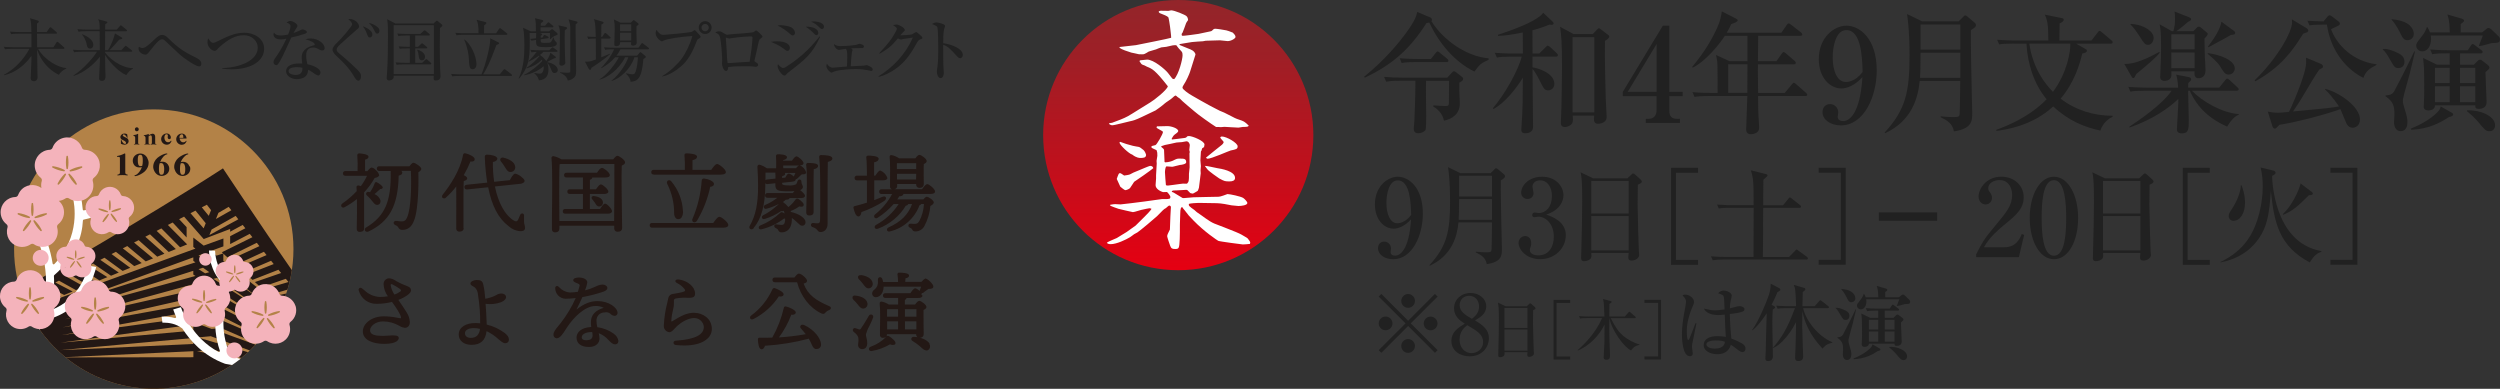 <?xml version="1.0" encoding="UTF-8"?><svg id="_イヤー_2" xmlns="http://www.w3.org/2000/svg" width="605.28" height="94.13" xmlns:xlink="http://www.w3.org/1999/xlink" viewBox="0 0 605.28 94.13"><rect x="0" y="0" width="605.28" height="94.13" fill="#333333" stroke="none"/><defs><style>.cls-1{fill:url(#linear-gradient);}.cls-2{fill:#f4b3bb;}.cls-3{fill:#fff;}.cls-4{fill:#b38247;}.cls-5{fill:#231815;}.cls-6{fill:#212121;}</style><linearGradient id="linear-gradient" x1="285.11" y1="64.91" x2="285.11" y2=".26" gradientTransform="translate(.16)" gradientUnits="userSpaceOnUse"><stop offset="0" stop-color="#e50012"/><stop offset=".41" stop-color="#bd111d"/><stop offset=".79" stop-color="#9e1f26"/><stop offset="1" stop-color="#93252a"/></linearGradient></defs><g id="Text"><g><g><g><path class="cls-5" d="M99.49,70.26c0-.6-.48-.83-1.03-1.04-.81-.29-1.59-.65-2.33-1.06l-.33-.19c-.46-.33-1-.54-1.57-.59-.75,0-1.35,.6-1.36,1.35,0,.04,0,.09,0,.13,.06,1.04,.42,2.05,1.05,2.88-.65,.11-1.31,.16-1.97,.16-1.41-.07-2.75-.66-3.76-1.65-.21-.16-.39-.32-.57-.45-.19-.18-.49-.17-.67,.02-.13,.14-.16,.34-.09,.52,.53,1.96,2.34,3.29,4.37,3.22,1.24,0,2.48-.15,3.68-.46,.96,1.32,2.18,3.11,2.18,3.82v.11s-.08,.06-.31,0l-.63-.11c-1.09-.22-2.21-.33-3.32-.33-2.72,0-4.98,1.67-4.98,3.65,0,2.23,2.68,3.02,5.2,3.02,3.33,0,3.5-1.2,3.5-1.42,0-.63-.9-.63-1.42-.63-.33,0-.71,0-1.07,.05-.89,.09-1.78,.09-2.67,0-1.23-.15-1.79-.56-1.79-1.31,0-1,1.36-2.13,3.11-2.13,1.38,0,2.74,.36,3.94,1.05l.09,.05c.39,.25,.83,.4,1.28,.46,.56,0,1.21-.37,1.21-1.42-.05-.83-.32-1.64-.78-2.33h0c-.53-.88-1.17-1.82-2.01-3.02,.8-.29,1.55-.68,2.24-1.17,.56-.41,.85-.81,.85-1.2m-2.65,.36c-.42,.31-.88,.56-1.38,.71-.46-.65-.77-1.4-.9-2.18,0-.18,0-.3,.09-.33,.03,0,.05,0,.08,0,.11,0,.21,.04,.31,.1,.64,.32,1.25,.69,1.82,1.11,.1,.07,.16,.18,.18,.31-.02,.13-.09,.24-.2,.31m110.98-18.23h0c.26,0,.59-.21,.71-1.05,1.93-.68,3.77-1.57,5.49-2.68,.39-.28,.56-.63,.42-.88s-.39-.31-.9-.11c-.51,.2-1.24,.52-1.91,.78v-4.8h2.16c.63,0,1.02-.23,1.02-.59-.29-.82-.92-1.47-1.72-1.79-.18,0-.48,.14-1.2,1.24h-.3v-3.21c.57-.14,1.1-.33,1.1-.89,0-.71-2.13-.75-2.55-.75-.13,0-.26,.05-.35,.14-.08,.09-.11,.21-.09,.33,.11,.8,.15,2.85,.16,4.39h-2.38c-.29-.04-.56,.16-.61,.45,0,.04,0,.08,0,.12,0,.38,.21,.57,.61,.57h2.38v5.39c-.86,.28-1.85,.56-2.92,.83-.12,0-.23,.06-.3,.15-.06,.09-.07,.21-.04,.31,.21,.95,.58,2.06,1.2,2.06m-95.63,2.85v-6.37c0-.71,0-3.92,.08-5.07,.29-.06,.8-.21,.83-.65,0-.09,0-.36-.83-.77,.61-1.07,1.15-2.17,1.62-3.31,.3,.07,.62,.02,.88-.15,.11-.11,.16-.27,.14-.42,0-.6-1.52-1.27-2.31-1.42h-.07c-.33,0-.41,.25-.45,.44-.71,3.75-3.08,7.28-4.91,9.59-.26,.34-.2,.65,0,.8,.25,.18,.6,.13,.79-.11,.91-.81,1.74-1.71,2.48-2.68,.04,2.42,0,6.03,0,8.24v1.95c-.02,.39,.28,.73,.67,.75,.01,0,.03,0,.04,0,.96,0,1.11-.54,1.11-.86m-20.23-9.45h.04c.48,0,.57-.26,.58-.38,0-.38-.93-1.02-1.47-1.28-.09-.04-.19-.04-.28,0-.11,.06-.18,.16-.21,.28-.27,.76-.65,1.48-1.12,2.13l-.33-.06c-.23-.06-.47,.05-.58,.25-.09,.22-.02,.47,.17,.62l.3,.28c.31,.29,.6,.61,.86,.95l.23,.28c.35,.42,.63,.76,1.02,.76,.06,0,.13,0,.19,0,.23-.04,.43-.18,.55-.38,.14-.25,.17-.54,.09-.8-.25-.66-.77-1.17-1.42-1.42,.27-.23,.53-.46,.75-.67s.41-.38,.55-.48m8.13-6.45c-.09,0-.33,0-.97,.85h-7.28c-.29-.04-.56,.16-.61,.45,0,.04,0,.08,0,.12,0,.38,.21,.57,.61,.57h2.74v.11c.16,7.25-1.38,10.79-5.86,13.52-.32,.11-.49,.46-.37,.78h0c.1,.21,.31,.33,.53,.32,.12,0,.24-.03,.35-.08,5.07-2.42,7.12-6.22,7.29-13.52,.59-.16,.87-.33,.87-.71,0-.19-.1-.37-.28-.44h2.36c.16,3.39,.06,9.08-.9,11.23-.28,.71-.65,1-1.22,1-.42,0-.83-.04-1.25-.11h-.21c-.26-.05-.51,.12-.58,.37-.04,.16,0,.46,.41,.65,.3,.09,.55,.29,.71,.56,.16,.37,.53,.6,.94,.59,1.33,0,2.29-.71,2.85-2.21,1.22-3,1.1-10.5,1.07-11.75,.29-.17,.71-.47,.71-.81,0-.48-1.42-1.48-1.91-1.48m108.39,27.21c-.48-.06-.66,.16-.71,.26-.09,.25-.03,.53,.16,.71h0c.37,.36,.71,.75,1.02,1.16l.12,.16c.36,.48,.67,.9,1.18,.9h.15c.29-.05,.54-.21,.71-.45,.17-.26,.23-.57,.16-.87-.21-1.15-1.6-1.74-2.85-1.91m-13.11-21.07v.33c0,.53-.04,2.01-.07,3.3,0,1.09-.05,2.03-.05,2.32-.02,.37,.25,.69,.62,.71,.03,0,.06,0,.09,0,.71,0,1.07-.27,1.07-.8v-5.62c0-2.41,0-4.09,.04-4.78,.85-.17,1.04-.51,1.04-.77s0-.75-2.45-.75c-.12,0-.25,.04-.33,.13-.08,.09-.11,.21-.09,.33,.19,1.25,.17,4.4,.16,5.59m-37.06-3.22h16.12c1.1,0,1.34-.34,1.34-.63,0-.64-1.65-1.95-2.13-1.95-.32,0-.71,.41-1.42,1.42h-4.54v-2.34c.57-.14,1.1-.33,1.1-.87,0-.71-2.13-.78-2.6-.78-.13,0-.25,.04-.34,.14-.08,.1-.12,.22-.1,.35,.1,1.16,.13,2.33,.09,3.5h-7.52c-.29-.04-.56,.16-.61,.45,0,.04,0,.08,0,.12,0,.38,.21,.57,.61,.57m11.6,1.49c-.22,3.17-.97,6.29-2.22,9.21-.17,.28-.08,.64,.2,.81h0c.08,.04,.16,.06,.24,.06,.27-.01,.51-.16,.64-.39,1.51-2.54,2.6-5.31,3.2-8.21,.6-.07,.92-.3,.92-.71,0-.66-1.56-1.24-2.4-1.3-.27-.05-.52,.13-.57,.4,0,.03,0,.07,0,.1m36.72,28.86c.37,.34,.71,.7,1.02,1.1l.08,.1c.38,.49,.71,.92,1.22,.92h.18c.59-.09,1-.64,.91-1.23,0-.04-.02-.09-.03-.13-.19-.93-1.26-1.59-2.85-1.78-.52-.07-.71,.17-.71,.28-.1,.27-.02,.57,.21,.75h0m-44.93-28.9c-.26,.2-.33,.58-.16,.86,1.11,2.21,1.68,4.65,1.66,7.12-.01,.43,.14,.86,.43,1.18,.14,.14,.33,.21,.53,.21h0c.29,0,.57-.1,.77-.31,.36-.53,.5-1.18,.39-1.81-.15-2.57-1.13-5.02-2.78-7-.19-.29-.56-.38-.86-.22m-73.54,11.6v-8.76c1-1.04,1.85-2.21,2.55-3.47,.52-.09,1.09-.31,1.09-.71-.16-.51-.47-.96-.89-1.29-.24-.26-.56-.45-.9-.53-.17,0-.42,.08-1.06,.87h-.56v-2.78c.33-.08,.83-.23,.83-.71,0-.71-2.24-.8-2.26-.8-.13,0-.26,.04-.35,.14-.08,.1-.12,.22-.1,.35,.09,1.26,.11,2.53,.06,3.79h-2.92c-.29-.04-.56,.16-.61,.45,0,.04,0,.08,0,.12,0,.38,.21,.57,.61,.57h5.21c-.41,.89-.91,1.73-1.5,2.51-.19-.08-.39-.14-.59-.17-.13-.02-.26,.03-.35,.13-.08,.08-.12,.19-.11,.31,0,.26,.04,.58,.06,.93-1.04,1.12-2.21,2.13-3.47,2.99-.28,.16-.38,.52-.22,.8,.19,.24,.54,.28,.78,.09,1.04-.56,2.04-1.22,2.96-1.96,.04,2.27,0,5.04-.04,6.56v.68c-.04,.35,.21,.67,.56,.71,.05,0,.1,0,.15,0,.26,0,1.05,0,1.09-.82m34,25.29c-1.3-.96-2.77-1.65-4.34-2.03-.06-1.91-.16-3.59-.27-5.02,1.28,.18,2.59,.04,3.8-.41,.78-.36,1.15-.75,1.15-1.24s-.51-.86-1.21-.86c-.43,.04-.85,.18-1.21,.41l-.44,.22c-.69,.31-1.42,.53-2.17,.65-.08-1.2-.24-2.39-.51-3.56-.23-.83-.71-.98-1.59-.98-.53,0-1.5,.32-1.5,.84,0,.33,.31,.52,.67,.71,.15,.09,.3,.19,.45,.29,.41,.44,.66,1.01,.71,1.61v.1c.38,2.29,.56,4.61,.53,6.94-.44-.05-.89-.07-1.33-.06-1.86,0-3.86,.86-3.86,2.76,0,1.5,1.24,2.51,3.09,2.51,2.21,0,3.41-1.09,3.65-3.32,1.04,.49,2,1.14,2.85,1.93,.71,.58,1.17,1,1.68,1,.46,.02,.86-.33,.88-.79,0-.04,0-.07,0-.11,0-.56-.31-1.03-1.05-1.62m-8.17,1.23c-.66,0-1.42-.3-1.42-1.15s1.1-1.23,2.13-1.23c.51,0,1.02,.07,1.52,.19-.17,1.42-.91,2.18-2.21,2.18m7.28-42.7c.35,.42,.67,.87,.95,1.34,.4,.67,.71,1.2,1.35,1.2h.04c.33,0,.63-.15,.85-.39,.2-.24,.29-.54,.26-.85-.09-1.2-1.52-1.93-2.85-2.23-.26-.08-.54,0-.71,.21-.12,.24-.07,.52,.11,.71h-.01Zm79.5,35.03c-3.18-1.37-5.23-2.71-6.22-5.47,.71-.19,.82-.38,.82-.71,0-.51-1.37-1.71-1.96-1.71-.27,0-.6,.29-1.09,.95h-4.71c-.29-.04-.56,.16-.61,.45,0,.04,0,.08,0,.12,0,.38,.21,.57,.61,.57h5.35c.87,3.35,3.07,6.21,5.77,7.49,.17,.1,.36,.16,.56,.17,.23-.02,.44-.14,.56-.34,.22-.24,.49-.43,.79-.55,.31-.09,.5-.28,.51-.49s-.13-.38-.38-.48m-1.9-36.6c-.16-.02-.33,.03-.46,.14-.08,.1-.11,.23-.09,.36,.25,2.22,.25,6.4,.25,8.02v1.74c0,2.09,0,4.44-.04,5.56-.04,.58-.23,.71-.6,.71s-.6,0-.97-.07h-.11c-.25-.03-.47,.13-.53,.37-.04,.29,.14,.56,.42,.64,.48,.12,.89,.4,1.19,.79,.15,.25,.42,.4,.71,.39,1.02,0,1.71-.81,1.71-2.01v-4.21c0-4.01,0-8.15,.05-10.76,.57-.16,1.1-.36,1.1-.85,0-.71-1.6-.8-2.55-.8m-4.43,41.12c-.24-.13-.55-.06-.71,.16-.14,.21-.11,.48,.06,.66,.4,.45,.81,.91,1.19,1.42-2.15,.38-4.31,.64-6.49,.78,1.22-1.66,2.22-3.47,2.95-5.39l.04-.11c.32,.06,.66,0,.93-.19,.1-.09,.16-.23,.16-.37,0-.6-1.76-1.3-2.33-1.42-.11-.05-.24-.05-.36,0-.11,.08-.19,.19-.21,.33-.58,2.52-1.52,4.94-2.79,7.19-1.12,.04-2.13,.06-3.05,.04-.19-.05-.38,.07-.43,.26-.01,.04-.01,.08,0,.13,.04,1.05,.21,2.31,.84,2.41h.07c.33,0,.62-.3,.81-.86,3.58-.22,7.13-.79,10.6-1.72,.26,.46,.5,.94,.71,1.42l.09,.19c.27,.58,.56,.95,1.1,.9,.31,0,.61-.13,.83-.36,.2-.26,.28-.58,.23-.9-.08-1.16-1.42-3.36-4.23-4.62m15.12,2.27c.19-.67,.45-1.32,.8-1.92,.34-.67,.65-1.36,.91-2.06,.12-.26,.01-.58-.24-.71-.29-.14-.63-.03-.78,.25l-.41,.71c-.5,.83-1.17,1.95-1.54,2.43-.16,.22-.21,.21-.36,.18s-.65-.23-.91-.31c-.22-.08-.48,0-.6,.21-.12,.22-.07,.49,.13,.65l.29,.26c.39,.28,.68,.67,.84,1.12,.08,.43,.08,.86,0,1.29,0,.18-.04,.34-.04,.46-.06,.54,.34,1.03,.88,1.08,.03,0,.06,0,.1,0,.77,0,1.23-.54,1.23-1.42,0-.46-.06-.92-.19-1.36-.07-.26-.12-.52-.13-.79m15.44,2.31c-.5-1.03-2.37-1.7-3.82-1.72-.27-.03-.52,.12-.62,.37-.06,.26,.07,.53,.31,.65,.61,.36,1.2,.78,1.74,1.25l.22,.2c.51,.46,.93,.83,1.37,.83,.1,0,.2,0,.3-.04,.52-.25,.74-.88,.49-1.41-.01-.03-.03-.05-.04-.08l.06-.05Zm-98.21-29.6v-1.45c.04-.24-.11-.47-.34-.54-.27-.04-.54,.13-.62,.39-.04,.09-.08,.2-.13,.32-.1,.28-.23,.56-.36,.83-.07,.16-.2,.29-.36,.36-.21,.03-.43-.02-.6-.15-2.13-1.23-3.84-4.27-4.64-8.28l5.92-.63c.43,0,.84-.14,1.16-.43,.08-.1,.11-.22,.1-.34-.04-.32-.48-.71-.85-1-.41-.35-.9-.6-1.42-.71-.13,0-.48,0-1.31,1.58l-3.78,.39c-.24-1.58-.34-3.18-.31-4.78,.88-.18,1.07-.54,1.07-.81,0-.71-1.67-.98-2.43-.98-.18-.02-.35,.02-.49,.14-.11,.16-.15,.36-.11,.55,.07,2.04,.27,4.06,.58,6.08l-4.98,.52c-.53,.08-.56,.43-.53,.62,0,.15,.06,.29,.17,.4,.14,.1,.32,.14,.5,.11l5.07-.52c.88,4.47,2.48,7.54,4.9,9.37,.79,.75,1.82,1.2,2.91,1.26,.28,0,1.12,0,1.12-.78,0-.26-.05-.52-.12-.77-.07-.23-.11-.47-.13-.71m97.29,13.71c-.33,0-.87,.58-1.08,.83h-3.91c0-.29,.02-.58,.06-.86,.58-.11,.87-.34,.87-.67,0-.71-1.99-.71-2.38-.71-.21-.03-.4,.12-.43,.33,0,.05,0,.1,0,.14,.1,.59,.15,1.19,.14,1.79h-3.6c-.06-.26-.13-.52-.23-.77-.09-.27-.36-.43-.63-.38-.25,.06-.43,.29-.41,.55v.3c.04,.42,0,.83-.14,1.23-.16,.35-.4,.66-.71,.9-.33,.22-.53,.58-.56,.97,0,.48,.37,.87,.84,.88,.02,0,.05,0,.07,0,1,0,1.81-1.02,1.87-2.38v-.16h9.09c-.07,.2-.14,.4-.21,.58l-.11,.28c-.03,.05-.05,.11-.07,.17-.28-.31-.63-.54-1.03-.65-.11,0-.42,0-1.2,1.2h-6.01c-.29-.04-.56,.16-.61,.45,0,.04,0,.08,0,.12,0,.38,.21,.57,.61,.57h3.06v1.59h-2.27c-.52-.35-1.11-.59-1.73-.71-.13-.02-.26,.02-.36,.12-.08,.08-.12,.2-.11,.32,.18,1.67,.11,5.02,.07,6.83v.8c-.03,.36,.24,.68,.61,.71,.03,0,.07,0,.1,0,.28,.02,.55-.05,.78-.21-1.07,1.07-2.36,1.88-3.79,2.38-.27,.1-.42,.39-.36,.67,.08,.23,.31,.37,.55,.36h.09c1.57-.27,3.08-.82,4.45-1.63,.35,.16,.74,.19,1.11,.09,.11-.05,.19-.15,.22-.27,.14-.56-.96-1.42-1.57-1.79-.19-.13-.44-.12-.61,.04,.08-.13,.12-.28,.11-.43v-.09h7.07c-.05,.42,.25,.8,.67,.86,.03,0,.07,0,.11,0,.48,0,1.05-.11,1.05-.97s-.08-4.27-.04-5.76c.36-.16,.71-.37,.71-.71,0-.56-1.29-1.5-1.75-1.5-.23,0-.53,.26-1.01,.89h-2.47v-1.12c.21-.07,.36-.25,.41-.46h2.78c.95,0,1.09-.37,1.09-.59-.17-.03-.29-.19-.26-.36s.19-.29,.36-.26h0l.43-.33c.28-.22,.61-.46,.91-.66h.17c.45,0,1.01-.06,1.01-.6s-1.38-1.89-1.87-1.89m-6.68,12.29h-2.64v-1.94h2.64v1.94Zm0-3.08h-2.66v-1.81h2.66v1.81Zm4.42,3.08h-2.75v-1.94h2.76v1.94Zm.03-3.08h-2.79v-1.81h2.79v1.81Zm-33.29-4.92c.31,.09,.65,.06,.93-.09,.12-.08,.19-.21,.21-.36,.06-.61-1.55-1.35-2.06-1.5-.22-.12-.5-.05-.63,.18-.01,.02-.02,.05-.03,.07-1.14,2.53-2.92,4.73-5.17,6.37-.23,.15-.32,.46-.2,.71,.1,.14,.26,.22,.43,.21,.12,0,.24-.03,.36-.09h0c2.5-1.28,4.62-3.18,6.16-5.52m30.02-24.49c.07-.08,.12-.17,.13-.28h6.48c.29,0,1.17,0,1.17-.59s-1.42-1.79-1.89-1.79c-.28,0-.66,.37-1.26,1.24h-6.74c.6-.09,.71-.46,.71-.78v-.48h4.6v.07c-.05,.42,.25,.8,.67,.86,.03,0,.07,0,.11,0,.5,0,1.07-.11,1.07-.97,0-.64-.06-3.39,0-4.8,.35-.14,.71-.36,.71-.71,0-.57-1.31-1.5-1.79-1.5-.15,0-.41,.09-.97,.83h-3.94c-.54-.39-1.16-.65-1.81-.78-.13-.02-.26,.02-.36,.11-.09,.08-.13,.2-.11,.32,.16,1.46,.12,4.1,.1,5.85v1.29c-.05,.33,.16,.63,.48,.71h-2.5c-.29-.04-.56,.16-.61,.45,0,.04,0,.08,0,.12,0,.38,.21,.57,.61,.57h2.52c-1.01,1.9-2.4,3.57-4.09,4.91-.26,.16-.34,.5-.19,.77,.19,.23,.53,.26,.77,.08,1.44-.92,2.75-2.04,3.87-3.32h1.22c-1.37,2.1-3.24,3.83-5.44,5.02-.29,.12-.43,.45-.32,.75,.09,.19,.36,.35,.8,.17,2.8-1.05,5.16-3.01,6.71-5.57,.25,0,.47-.14,.56-.37h.94c-.93,2.53-2.65,4.27-5.69,5.65-.29,.1-.45,.42-.36,.71,.08,.19,.27,.3,.48,.29,.08,0,.17-.02,.25-.04,3.27-.8,5.94-3.16,7.12-6.32,.18-.04,.33-.15,.43-.31h.65c-.07,1.41-.44,2.79-1.08,4.04-.32,.58-.59,.77-1.12,.77-.27,0-.54,0-.75-.04h-.33c-.23-.03-.44,.13-.48,.36-.07,.35,.19,.52,.42,.63,.19,.06,.36,.19,.48,.36v.04c.14,.3,.26,.48,.87,.48,.91-.02,1.73-.55,2.13-1.37,.79-1.49,1.27-3.12,1.42-4.8,.55-.28,.82-.57,.82-.87,0-.46-1.21-1.35-1.71-1.35-.07,0-.28,0-.82,.64h-6.31c.19-.27,.35-.52,.5-.76,.3,.03,.6-.07,.83-.26m3.22-3.81h-4.61v-1.38h4.64l-.03,1.38Zm-4.6-3.94h4.63v1.42h-4.67v-1.42m-34.66,15.66c1.83-2.18,2.75-5.49,2.8-10.11v-.71c.14,.17,.35,.25,.56,.21l1.87-.19v.34c0,1.42,.59,1.6,3.11,1.6,.56,0,1.05,0,1.49-.06-.12,.15-.25,.31-.37,.49h-6.1c-.29-.04-.56,.16-.61,.45,0,.04,0,.08,0,.12,0,.38,.21,.57,.61,.57h2.35c-.9,.71-1.9,1.3-2.96,1.74-.26,.11-.39,.4-.3,.67,.13,.24,.42,.34,.67,.23,.95-.25,1.88-.6,2.76-1.03l.14,.14c-.16-.01-.31,.05-.41,.18-1.01,.92-2.14,1.7-3.35,2.32-.24,.12-.36,.4-.26,.65,.08,.17,.31,.33,.71,.21,1.39-.43,2.71-1.06,3.91-1.89,.2,.07,.43,.04,.61-.07,.1,.21,.19,.42,.25,.65-.16-.1-.32-.19-.5-.26-.2-.11-.45-.05-.59,.13-1.39,1.3-3.02,2.33-4.79,3.03-.28,.08-.44,.37-.38,.65,.06,.19,.29,.37,.71,.27,1.97-.48,3.81-1.37,5.41-2.6,.09,.03,.18,.04,.27,.05,0,1.5-.53,1.5-.98,1.5-.24,0-.48-.03-.71-.07l-.42-.06c-.22-.06-.45,.07-.52,.28-.06,.26,.09,.53,.35,.61,.37,.18,.45,.24,.59,.51,.13,.34,.47,.56,.84,.54,.58,0,2.47-.23,2.47-3.23v-.27l.53,.41c.28,.22,.56,.47,.8,.71s.34,.31,.48,.43c.25,.31,.67,.42,1.04,.27,.19-.09,.34-.26,.41-.46,.09-.29,.05-.6-.09-.87-.32-.61-1.42-1.48-3.4-1.94,0-.08-.05-.15-.08-.22,.75-.27,1.46-.65,2.1-1.12,.45,.11,.92,.17,1.07-.28s-.71-1.19-1.28-1.54c-.24-.15-.55-.08-.7,.16l-.02,.03c-.48,.68-1.05,1.28-1.7,1.79-.37-.47-.82-.88-1.31-1.22,.25-.18,.49-.37,.71-.57h.07c.43,0,.71-.08,.83-.39h2.57c.31,0,1.15,0,1.15-.56,0-.37-.71-1.01-1.17-1.36,.53-.23,.66-.54,.66-.78,0-.16-.05-.32-.14-.46-.14-.24-.21-.51-.21-.78,.03-.26-.14-.5-.39-.56-.27-.02-.52,.17-.58,.43-.04,.28-.16,.54-.34,.75-.58,.24-1.22,.32-1.84,.25q-1.52,0-1.52-.38v-.25l2.41-.26c.32-.04,.9-.11,.88-.6,.15-.02,.28-.09,.4-.19,.11-.09,.23-.21,.36-.34,.22-.24,.46-.46,.71-.65h.06c.33,0,.71,0,.87-.19,.08-.09,.12-.21,.11-.33-.23-.75-.78-1.35-1.5-1.66,.58,0,.88-.21,.88-.54,0-.5-1.27-1.64-1.71-1.64-.26,0-.59,.31-1.1,1.05h-2.13v-.14c.47-.11,.93-.28,.93-.71,0-.71-1.99-.71-2.22-.71-.13,0-.25,.04-.34,.14-.08,.09-.12,.22-.1,.34,.06,.71,.06,1.92,.04,2.91h-2.27c-.51-.38-1.09-.67-1.71-.85-.15-.04-.3,0-.42,.09-.11,.12-.16,.28-.14,.44,.11,1.42,.16,3.17,.16,4.74,0,4.18-.59,7.02-1.98,9.47-.2,.24-.18,.6,.06,.82,.3,.17,.69,.08,.88-.21m7.12-15.15h3.81c-.29,.15-.53,.37-.71,.64h-3.07l-.04-.64Zm-.23,2.76v-.21c.38-.08,.71-.21,.71-.56,0-.08-.02-.15-.06-.21h2.55c-.11,.27-.23,.55-.32,.71-.03,.05-.05,.1-.07,.16-.38-.34-.95-.71-1.23-.71s-.47,.31-.83,.97l-.78,.08v-.28m-1.64-.98h0c.04,.37,.04,.9,.04,1.42l-1.99,.21c-.16,0-.32,.07-.43,.19v-1.84h2.38Zm-39.06,39.01c-1.19-.86-2.58-1.42-4.04-1.61-.12-.5-.19-1-.2-1.52-.07-1.07,.74-1.99,1.81-2.05,.05,0,.1,0,.15,0,.48-.12,.98-.02,1.37,.29,.27,.32,.66,.51,1.07,.54,.38,0,.69-.3,.71-.68,0-1.32-2.13-2.9-4.83-2.9-1.75,0-3.31,.62-5.12,2.04,.65-1.29,1.15-2.38,1.42-3,1.75-.32,3.48-.77,5.17-1.34,.51-.23,.88-.43,.88-.89s-.58-.82-1.23-.82c-.57,.06-1.13,.23-1.64,.51-.81,.38-1.66,.68-2.53,.9,.26-.61,.44-1.25,.55-1.9,0-.71-.85-1.21-2.04-1.21-.51,0-1.37,.14-1.37,.65,0,.36,.4,.51,.78,.67l.24,.1c.54,.23,.58,.33,.51,.65s-.2,.78-.4,1.39c-.64,.1-1.3,.16-1.95,.17-.98-.07-1.89-.52-2.55-1.24-.1-.09-.18-.16-.24-.21-.18-.17-.46-.16-.63,.02-.08,.09-.13,.21-.12,.33-.02,1.39,1.06,2.55,2.45,2.61,.84,0,1.67-.06,2.51-.17-.94,2.12-2.14,4.12-3.56,5.96-.24,.31-.47,.6-.68,.85-.71,.85-1.14,1.42-1.14,2-.06,.46,.27,.88,.73,.94h.04c.82,0,1.52-1.1,2.2-2.17l.31-.48c1.68-2.58,4.44-5.17,6.83-5.17,.72-.04,1.43,.11,2.06,.44-2.06,.6-3.11,1.76-3.11,3.47,0,.39,.02,.79,.08,1.17-2.61,.14-3.56,1.42-3.56,2.58,0,1.42,1.12,2.26,3.01,2.26,1.76,0,2.55-1.02,2.55-2.04-.01-.44-.07-.87-.19-1.3,.92,.36,1.73,.93,2.38,1.68l.06,.06c.56,.56,.96,.96,1.54,.96,.29,0,.78-.11,.78-.86-.12-.68-.51-1.28-1.07-1.67m-6.65,1.54c-1.02,0-1.15-.41-1.15-.71,0-.96,1.48-1.27,2.2-1.27h.33c.06,.26,.09,.53,.09,.8,0,.78-.48,1.17-1.47,1.17m1.29-34.74c-.1,.22-.06,.49,.12,.65l.24,.31c.15,.18,.3,.36,.41,.53l.06,.11c.23,.38,.46,.76,.9,.76h.11c.25-.01,.49-.13,.65-.33,.17-.21,.23-.49,.19-.75-.08-.71-.8-1.24-2.02-1.42-.43-.11-.61,.1-.67,.19m3.22,1.62c-.11,0-.41,0-1.22,1.3h-2.46v-3.64h3.34c.36,.04,.72-.05,1.01-.26,.08-.09,.13-.2,.12-.32,0-.53-1.35-1.73-1.81-1.73-.27,0-.62,.34-1.18,1.18h-1.47v-2.29c.26-.09,.54-.23,.56-.56h3.07c.29,0,1.19,0,1.19-.59s-1.42-1.73-1.89-1.73-.85,.63-1.22,1.17h-7.36c-.29-.04-.56,.16-.61,.45,0,.04,0,.08,0,.12,0,.38,.21,.57,.61,.57h3.96v2.85h-3.17c-.53,0-.61,.36-.61,.57,0,.38,.21,.57,.61,.57h3.17v3.64h-4.27c-.29-.04-.56,.16-.61,.45,0,.04,0,.08,0,.12,0,.38,.21,.57,.61,.57h10.33c.59,0,.98-.25,.98-.61,0-.53-1.2-1.83-1.69-1.83m2.97-11.57c-.23,0-.53,.26-.99,.85h-12.53c-.61-.37-1.27-.64-1.97-.78-.13,0-.26,.06-.35,.16-.07,.08-.11,.19-.1,.3,.27,2.42,.17,9.84,.11,14.28v2.95c-.04,.39,.25,.74,.64,.77,.02,0,.04,0,.07,0,.91,0,1.1-.49,1.1-.9v-.71h13.27v.6c-.05,.42,.25,.8,.67,.86,.04,0,.08,0,.13,0,.48,0,1.12-.1,1.12-.96,0-.42,0-1.42-.04-2.75-.06-3.73-.16-9.93-.05-12.3,.55-.23,.81-.49,.81-.79,0-.56-1.42-1.58-1.87-1.58m-.78,15.78h-13.27c0-2.37-.04-6.24-.04-6.79,0-1.64,0-5.52,.09-6.93,.11-.02,.21-.04,.31-.08h12.96c0,2.2,0,10.07-.06,13.8m25.47-1.01c-.22,0-.58,.17-1.47,1.49h-14.78c-.29-.04-.56,.16-.61,.45,0,.04,0,.08,0,.12,0,.38,.21,.57,.61,.57h17.08c1.12,0,1.35-.36,1.35-.65,0-.65-1.67-1.98-2.13-1.98m-6.09,23.22c-1.9,0-3.34,.87-4.75,1.7l-.58,.35c-.15,.09-.21,.08-.21,.08,0,0-.04-.04-.04-.23,.06-.96,.22-1.91,.46-2.85l.1-.49c.05-.28,.07-.55,.06-.83v-.6c0-.38,.11-.5,.54-.6,.96-.16,1.94-.2,2.91-.14,.75,0,1.17-.06,1.42-.29,.19-.2,.28-.48,.26-.75,0-1.59-1.76-3.11-3.92-3.4-.45-.05-.75,.05-.83,.27s0,.38,.46,.64c.66,.33,1.24,.8,1.71,1.37,.14,.19,.19,.33,.16,.43s-.25,.25-.59,.33c-.63,.16-1.66,.35-2.34,.46-.61,.05-1.09,.53-1.16,1.14-.06,.26-.13,.58-.21,.94-.47,1.83-.76,3.71-.85,5.59-.05,.8,.52,1.5,1.32,1.6,.51,0,.91-.45,1.34-.92,.19-.21,.38-.42,.58-.6,.99-.89,2.66-1.92,4.11-1.92,1.22,0,2.23,.92,2.34,2.13,0,1.94-2.13,3.03-6.71,3.35-.46,0-.63,.28-.64,.5,.02,.32,.29,.57,.61,.56,.67,.07,1.34,.11,2.01,.11,2.46,0,4.41-.56,5.57-1.63,.71-.61,1.11-1.49,1.1-2.43-.04-2.5-2.23-3.85-4.27-3.85"/><g><path class="cls-4" d="M71.05,60.3c0,18.68-15.14,33.82-33.82,33.82-18.68,0-33.82-15.14-33.82-33.82,0-18.68,15.14-33.82,33.82-33.82h0c18.68,0,33.82,15.14,33.82,33.82"/><path class="cls-5" d="M54,40.75c-9.35,6.12-31.42,19.46-49.1,29.49,.21,.67,.43,1.32,.68,1.97l.33-.16,3.87,1.73,2.17-.89-4.05-1.81,.8-.39,3.95,1.9,2.12-.87-4.13-1.98,.85-.42,4.04,2.1,2.06-.85-4.21-2.18,.89-.44,4.12,2.29,2.01-.83-4.29-2.4,.93-.46,4.2,2.51,1.96-.81-4.36-2.6,.96-.48,4.27,2.72,1.92-.79-4.43-2.8,.99-.5,4.33,2.96,1.88-.77-4.48-3.07,1.02-.52,4.39,3.2,1.84-.76-4.53-3.33,1.06-.54,4.44,3.46,1.81-.74-4.58-3.56,1.08-.56,4.47,3.72,1.78-.73-4.61-3.84,1.11-.57,4.5,4,1.75-.72-4.63-4.11,1.13-.59,4.53,4.28,1.73-.71-4.65-4.4,1.15-.6,4.53,4.57,1.71-.7-4.67-4.7,1.17-.6,3.37,3.63v-2.5l-1.81-1.93,1.19-.62,4.76,5.43,6.4-2.44v.67l3.04-1.66,.64,.82-3.68,1.92v1.91l4.75-2.48,.64,.81-7.39,3.64,.32,.3-1.63,.52-1.43-1.11,3.11-1.13v-1.91l-4.78,1.73-2.51-1.95v2.28l.51,.4L7.98,74.51l1.12-.46-3.35-1.38c.3,.76,.6,1.51,.96,2.23l.09,.04-.06,.02c2.15,4.45,5.24,8.38,9.07,11.51l31.01-1.44v1.46l-30.94,.04c12.1,9.86,29.38,10.15,41.8,.7l-9.98-2.24,4.36-.2,6.35,1.87c.56-.45,1.1-.91,1.63-1.39l-5.93-1.75v-.6l-1.81,.08-4.41-1.3,3.14-.3,9.44,3.45c.48-.45,.94-.92,1.39-1.4l-7.76-2.83v-.95l8.05,3.5c.42-.46,.83-.93,1.23-1.42l-9.59-4.15,.3-.04v-.73l9.42,4.75c.38-.47,.75-.96,1.11-1.45l-11.76-5.93,1.21-.22,10.58,6.07c1.34-1.86,2.49-3.85,3.42-5.94l-14-10.91v-1.79l.98,.89,7.12-3.52,.64,.81-7.11,3.3,1.37,1.24,6.83-3.17,.64,.8-6.84,2.93,1.38,1.25,6.55-2.81,.64,.8-6.55,2.56,1.41,1.27,6.29-2.45,.64,.79-6.35,2.19,1.44,1.3,6.05-2.09,.64,.78-6.16,1.8,1.48,1.34,4.43-1.29c.47-1.55,.83-3.13,1.07-4.73-7.34-10.52-16.68-24.64-16.68-24.64m-1.09,10.77l2.48-1.45,.64,.82-3.73,2.12,.6-1.48m-3.58,3.74l-3.18-3.66,1.21-.63,2.48,3.05-.51,1.25m-.44-5.09l1.22-.64,1.02,1.32-.56,1.37-1.68-2.05Zm1.83,6.71l.54-1.34,5.83-3.3,.64,.82-7.01,3.82Zm-3.89,5.4v.84l.52,.37-30.66,9.76,30.14-10.97Zm0,20.97l-32.24,1.49,32.24-2.95v1.46Zm-32.08-.32l32.08-4.39v1.33l.27,.1-32.34,2.96Zm.23-1.84l31.85-5.8v1.21l.4,.18-32.25,4.41Zm.32-1.88l31.53-7.17v1.11l.47,.24-32.01,5.83Zm.39-1.93l31.14-8.5v1.01l.51,.3-31.65,7.19Zm.46-1.98l30.68-9.77v.91l.53,.34-31.21,8.53Zm35.92-11.44l1.56,1.21-.67,.18-1.63-1.16,.75-.24Zm-3.06-2.38l1.34,1.05-.86,.28-1.39-.99,.91-.33Zm.17,3.3l1.53,1.09-1.02,.28-1.59-1.02,1.09-.35Zm.2,3.3l1.76,1.13-1.21,.28-1.84-1.06,1.28-.35Zm.25,3.33l2.06,1.18-1.47,.27-2.17-1.09,1.57-.35Zm.32,3.33l2.47,1.25-1.78,.24-2.62-1.14,1.93-.35Zm3.5,4.66l-2.19,.2-3.3-1.21,2.42-.33,3.06,1.34Zm-1.25-8.57l1.04-.24,12.09,7.78-13.13-7.54Zm1.9-1.81v-.45l-.52,.12-1.88-1.21,.88-.24,11.79,8.38-10.27-6.6Zm9.22,3.65l-9.22-6.56v-.63l9.22,7.19Zm4.79,1.44c.09-.2,.19-.4,.28-.6l-.8,.12,.53,.48Zm-.93-.84l1.43-.33c.25-.62,.48-1.26,.7-1.9l-3.67,.81,1.54,1.41Z"/><path class="cls-5" d="M15.72,64.76l.09-.04v.06l-.09,.02v-.04"/><path class="cls-3" d="M20.08,53.39c0-.09,.05-.18,.14-.21,1.64-.32,3.33-.85,4.68-2.29-.4-.56-.83-1.19-1.21-1.74-.68,.82-1.71,1.49-3.29,1.77-.08,.03-.16,.03-.23,0-.07-.04-.12-.11-.13-.19-.1-1.17-.28-2.34-.53-3.49l-1.87,.55c.37,1.49,1.94,9.47-4.48,16.14-.06,.07-.16,.09-.25,.06-.09-.03-.15-.1-.17-.19-.27-1.73-.7-3.42-1.28-5.07l-1.81,.74c.57,1.57,3.66,10.95-1.21,18.61,.37,.6,.76,1.17,1.16,1.74,.51-.72,.97-1.47,1.37-2.25,.03-.06,.09-.11,.16-.13,9.47-2.26,11.82-11.24,12.16-12.82l-1.92-.3c-.3,1.38-2.05,8.14-8.93,10.71-.13,.04-.26-.03-.3-.16-.01-.05-.01-.1,0-.14,.77-2.56,1.08-5.24,.91-7.91,0-.08,.03-.15,.08-.2,5.32-4.62,6.74-9.46,6.94-13.22m35.77,32.8c-4.84-10.54,1.76-20.86,2.83-22.42l-1.57-1.16c-.92,1.34-1.72,2.76-2.39,4.23-.04,.08-.11,.13-.19,.14-.08,.01-.17-.02-.22-.09-1.37-1.78-2.15-3.95-2.23-6.2l-1.46-.06c0,1.01,.23,4.88,3.21,7.93,.07,.07,.09,.17,.05,.26-1.47,3.87-2.78,9.8-.65,16.07,.03,.09,0,.2-.07,.26-.08,.06-.18,.08-.27,.03-6.24-3.36-8.65-9.55-9.08-10.82l-1.87,.55c.2,.59,.43,1.17,.69,1.74,.04,.09,.02,.19-.04,.26-.06,.07-.16,.1-.25,.08-1.04-.29-2.12-.4-3.2-.33l.19,1.45h.42c.98,0,2.83,.18,4.39,1.41,.02,.02,.04,.04,.05,.06,1.77,2.78,4.98,6.51,10.25,8.46l.24,.06c.52,.07,1.02,.16,1.51,.26,.69-.47,1.35-.96,2.01-1.48-.71-.21-1.43-.38-2.16-.52-.08-.01-.15-.07-.18-.14"/><path class="cls-2" d="M7.92,62.4c-.02,1.07,.83,1.94,1.9,1.96,1.07,.02,1.94-.83,1.96-1.9,.02-1.06-.83-1.94-1.89-1.96-1.07-.02-1.94,.83-1.96,1.89h0m10.19,4.38c.15-.1,.35-.1,.5,0,1.04,.7,2.44,.42,3.14-.61,.37-.55,.48-1.24,.3-1.88-.05-.18,.01-.37,.16-.48,.99-.76,1.18-2.18,.42-3.17-.42-.54-1.05-.87-1.74-.89-.19,0-.35-.13-.41-.3-.43-1.17-1.72-1.78-2.9-1.35-.63,.23-1.12,.72-1.35,1.35-.06,.18-.22,.3-.41,.3-1.25,.04-2.23,1.09-2.19,2.33,.02,.67,.34,1.3,.87,1.71,.14,.11,.2,.3,.15,.48-.35,1.2,.34,2.45,1.54,2.8,.65,.19,1.34,.08,1.9-.3m31.61-2.44c.83,.02,1.53-.64,1.54-1.48,.02-.83-.64-1.53-1.48-1.54-.83-.02-1.53,.64-1.54,1.48h0c-.01,.84,.65,1.53,1.48,1.54M1.57,54.29c.24,.18,.34,.49,.25,.78-.57,1.95,.55,4,2.5,4.57,1.05,.31,2.19,.13,3.1-.49,.25-.17,.57-.17,.82,0,1.68,1.14,3.97,.7,5.11-.99,.61-.9,.79-2.03,.49-3.08-.08-.29,.02-.6,.25-.78,1.22-.96,1.71-2.57,1.24-4.04-.21-.63-.58-1.19-1.08-1.62,.58-.07,1.13-.28,1.61-.6,.26-.17,.59-.17,.84,0,1.73,1.17,4.09,.72,5.26-1.02,.63-.93,.81-2.09,.5-3.17-.09-.3,.02-.61,.26-.8,1.65-1.29,1.95-3.67,.66-5.32-.69-.89-1.74-1.42-2.86-1.46-.31-.01-.58-.21-.68-.5-.71-1.97-2.89-2.98-4.85-2.27-1.06,.38-1.89,1.21-2.27,2.27-.11,.29-.38,.48-.68,.5-2.09,.09-3.71,1.85-3.63,3.94,.05,1.1,.57,2.13,1.44,2.82,.24,.19,.35,.51,.26,.8-.16,.55-.19,1.13-.08,1.7-1.62-1.21-3.92-.89-5.13,.73-.22,.29-.39,.62-.52,.96-.1,.28-.37,.47-.67,.48-2.03,.07-3.63,1.77-3.56,3.8,.04,1.09,.56,2.11,1.42,2.78m9.67,13.91c-.28-.01-.53-.19-.63-.46-.66-1.82-2.67-2.76-4.49-2.11-.98,.35-1.75,1.13-2.11,2.11-.1,.27-.35,.45-.63,.46-1.94,.06-3.45,1.68-3.39,3.62,.03,1.04,.53,2.01,1.35,2.65,.22,.18,.32,.47,.24,.74-.53,1.86,.55,3.81,2.41,4.34,1,.28,2.07,.12,2.93-.46,.24-.16,.54-.16,.78,0,1.6,1.09,3.78,.67,4.87-.94,.58-.86,.75-1.94,.47-2.94-.08-.27,.02-.57,.24-.74,1.53-1.19,1.8-3.39,.62-4.92-.64-.82-1.61-1.32-2.65-1.35m60.28,5.85c-.47-1.42-1.77-2.4-3.26-2.45-.29-.01-.54-.19-.64-.47-.67-1.85-2.71-2.8-4.55-2.13-.99,.36-1.77,1.14-2.13,2.13-.1,.27-.35,.45-.64,.47-1.96,.07-3.49,1.72-3.42,3.68,.04,1.04,.53,2.02,1.36,2.66,.23,.18,.32,.48,.24,.75-.54,1.89,.54,3.86,2.43,4.4,1.01,.29,2.1,.12,2.98-.47,.24-.16,.55-.16,.79,0,1.63,1.1,3.84,.67,4.94-.95,.59-.87,.76-1.96,.47-2.98-.08-.28,.02-.58,.24-.75,1.18-.92,1.66-2.48,1.21-3.9m-14.77,8.88c-1.07-.02-1.94,.83-1.96,1.9-.02,1.07,.83,1.94,1.9,1.96,1.07,.02,1.94-.83,1.96-1.9h0c.02-1.07-.83-1.94-1.9-1.96m-29.83-12.28c-.28-.01-.53-.19-.63-.46-.66-1.82-2.67-2.76-4.49-2.11-.98,.35-1.75,1.13-2.11,2.11-.1,.27-.35,.45-.63,.46-1.94,.06-3.45,1.68-3.39,3.62,.03,1.04,.53,2.01,1.35,2.65,.22,.18,.32,.47,.24,.74-.54,1.86,.54,3.8,2.4,4.34,1,.29,2.08,.12,2.94-.47,.24-.16,.54-.16,.78,0,1.6,1.09,3.78,.67,4.87-.94,.58-.86,.75-1.94,.47-2.94-.08-.27,.02-.57,.24-.74,1.53-1.19,1.8-3.39,.62-4.92-.64-.82-1.61-1.32-2.65-1.35m2.8-23.16c-.23,0-.43-.15-.51-.37-.53-1.47-2.15-2.22-3.62-1.69-.79,.29-1.41,.9-1.69,1.69-.08,.21-.28,.36-.51,.37-1.56,.05-2.78,1.36-2.73,2.92,.03,.84,.43,1.62,1.09,2.13,.18,.14,.26,.38,.19,.6-.43,1.5,.43,3.06,1.93,3.49,.8,.23,1.67,.09,2.36-.37,.19-.13,.44-.13,.63,0,1.29,.87,3.05,.54,3.92-.76,.47-.69,.61-1.56,.37-2.36-.07-.22,.01-.46,.19-.6,1.23-.96,1.45-2.73,.49-3.96-.51-.66-1.3-1.06-2.13-1.09m25.87,23.78c-.08-.22-.18-.43-.3-.63,.44,0,.87-.13,1.24-.37,.15-.1,.34-.1,.49,0,1.01,.68,2.38,.41,3.05-.6,.36-.53,.47-1.2,.29-1.82-.05-.17,.01-.36,.15-.47,.96-.75,1.12-2.13,.37-3.09-.4-.51-1-.82-1.65-.84-.18,0-.34-.13-.4-.3-.42-1.14-1.68-1.73-2.82-1.31-.61,.22-1.09,.7-1.31,1.31-.06,.17-.21,.29-.4,.3-1.21,.04-2.16,1.07-2.12,2.28,.02,.65,.33,1.25,.84,1.65,.14,.11,.2,.29,.15,.47-.13,.46-.11,.95,.06,1.39-.15-.03-.29-.05-.44-.05-.25,0-.46-.17-.55-.4-.55-1.58-2.27-2.41-3.85-1.86-.87,.3-1.56,.99-1.86,1.86-.08,.23-.3,.39-.55,.4-1.67,.03-3,1.4-2.97,3.07,.01,.93,.46,1.81,1.21,2.37,.19,.15,.28,.41,.21,.64-.48,1.6,.42,3.29,2.02,3.77,.88,.27,1.84,.11,2.6-.41,.2-.14,.47-.14,.68,0,1.37,.95,3.26,.61,4.21-.76,.53-.76,.68-1.71,.41-2.6-.07-.24,.01-.49,.21-.64,1-.79,1.41-2.11,1.02-3.33"/><path class="cls-5" d="M15.72,64.76l.09-.04v.06l-.09,.02v-.04"/><path class="cls-5" d="M32.62,33.02c.08,.1,.11,.22,.11,.35v1.35s-.02,.07-.06,.09c-.04,.03-.09,.06-.14,.07l-.08,.02s-.02,.01-.03,.02c0,.01,0,.02,0,.03,0,0,0,.02,0,.02,0,.01,0,.02,0,.03,.01,0,.02,0,.03,0,.21-.03,.42-.04,.63-.04,.21,0,.43,.01,.64,.04h0s.02,0,.03,0c0-.01,0-.02,0-.03v-.04s-.01-.04-.03-.04l-.08-.02c-.05-.01-.1-.03-.14-.07-.04-.03-.06-.08-.05-.12v-2.23s-.02-.04-.04-.04h-.06c-.1,.06-.21,.11-.32,.15-.1,.03-.2,.06-.3,.08l-.44,.07s-.04,.02-.04,.04v.03s.01,.04,.03,.04c.12,.03,.22,.09,.3,.18m.54-1.21c.13,0,.25-.05,.34-.15,.09-.09,.13-.21,.13-.34,0-.13-.05-.25-.13-.34-.09-.09-.21-.14-.34-.14-.13,0-.24,.05-.33,.14-.09,.09-.14,.21-.13,.34,0,.13,.04,.25,.13,.34,.08,.09,.21,.15,.33,.14m-2.25,10.49l-.15-.03c-.1-.02-.19-.07-.27-.14-.07-.06-.12-.15-.12-.24v-4.61s-.04-.09-.09-.09h-.06s-.03,0-.04,0c-.54,.29-1.13,.5-1.74,.6-.04,0-.07,.04-.07,.08v.05s.04,.09,.09,.09h.26c.11-.01,.21,.02,.3,.08,0,0,.05,.05,.05,.3v3.5c0,.06-.02,.11-.05,.16-.03,.05-.07,.09-.12,.12-.05,.03-.11,.06-.17,.08-.04,.02-.08,.03-.13,.04h-.07s-.07,.04-.07,.08v.05s.01,.05,.03,.07c.02,.02,.05,.02,.07,.02,.39-.07,.78-.1,1.18-.09,.37,0,.74,.02,1.11,.09h.02s.09-.03,.09-.08h0v-.06s-.03-.08-.07-.08m13.18-7.22c.16,0,.32-.03,.47-.09,.12-.05,.24-.13,.33-.22,.08-.08,.14-.17,.2-.27,.04-.07,.08-.15,.11-.22,.02-.04,.03-.07,.03-.11,0-.02-.02-.04-.04-.04h-.05s-.03,0-.04,.02c-.25,.37-.75,.46-1.12,.21-.06-.04-.11-.09-.16-.14-.15-.18-.25-.4-.28-.64h1.64s.04-.02,.04-.04h0c0-.29-.12-.57-.32-.79-.2-.24-.5-.38-.82-.37-.75,0-1.36,.61-1.36,1.36s.61,1.36,1.36,1.36m-.41-2.32c.09-.15,.25-.23,.41-.23,.07,0,.14,.02,.2,.07,.06,.06,.1,.13,.11,.21,.02,.09,.04,.19,.05,.28v.3h-.94v-.05c0-.2,.05-.41,.15-.58m2.31,7.58c-.08-.19-.18-.37-.3-.54-.14-.18-.32-.33-.52-.44-.23-.12-.48-.18-.74-.17-.19,0-.38,.02-.57,.07,.19-.48,.47-.91,.83-1.28,.35-.37,.65-.57,.91-.58,.03,0,.06-.02,.07-.04,.01-.03,.01-.06,0-.08l-.02-.05s-.05-.05-.08-.05c-.19,.01-.39,.05-.57,.11-.29,.09-.57,.22-.84,.37-.32,.17-.61,.37-.89,.6-.3,.26-.54,.58-.71,.93-.2,.38-.3,.81-.3,1.24,0,.18,.03,.36,.08,.54,.06,.2,.14,.4,.24,.58,.11,.19,.24,.37,.4,.53,.17,.16,.36,.3,.57,.39,.23,.1,.48,.15,.74,.15,.49,.01,.97-.17,1.34-.5,.35-.32,.54-.78,.53-1.26,0-.19-.04-.37-.1-.55m-1.14,1.13c-.01,.16-.04,.31-.08,.46-.03,.13-.1,.24-.2,.33-.1,.07-.23,.11-.35,.11-.09,0-.18-.01-.26-.05-.07-.03-.13-.09-.16-.16-.05-.08-.09-.17-.12-.26-.03-.11-.06-.23-.06-.34,0-.15-.02-.28-.02-.39s0-.25,0-.44c0-.37,.05-.74,.15-1.1,.23-.13,.52-.11,.74,.03,.1,.09,.18,.2,.22,.32,.05,.14,.09,.29,.12,.44,.03,.16,.04,.32,.04,.48,0,.23,0,.42-.02,.58m-4.23-1.67c-.14-.18-.32-.33-.52-.44-.23-.12-.48-.18-.74-.17-.19,0-.38,.02-.57,.07,.17-.47,.43-.9,.76-1.27,.35-.37,.65-.57,.91-.58,.03,0,.06-.02,.07-.04,.01-.03,.01-.06,0-.08l-.03-.05s-.05-.05-.08-.05c-.19,.01-.39,.05-.57,.11-.29,.09-.57,.22-.84,.37-.32,.17-.61,.37-.89,.6-.3,.26-.54,.58-.71,.93-.2,.38-.3,.81-.3,1.24,0,.18,.03,.36,.08,.54,.12,.42,.34,.8,.64,1.11,.17,.16,.36,.3,.57,.39,.23,.1,.48,.15,.73,.15,.49,.01,.97-.17,1.34-.5,.35-.32,.54-.78,.53-1.26,0-.19-.04-.37-.1-.55-.07-.19-.18-.37-.3-.54m-.85,1.67c-.01,.16-.04,.31-.08,.46-.03,.13-.1,.24-.2,.33-.1,.07-.23,.11-.35,.11-.09,0-.18-.01-.26-.05-.07-.03-.13-.09-.16-.16-.05-.08-.09-.17-.12-.26-.03-.11-.06-.23-.06-.34,0-.15-.02-.28-.02-.39s0-.25,0-.44c0-.37,.05-.74,.15-1.1,.23-.13,.52-.11,.74,.03,.1,.09,.18,.2,.22,.32,.05,.14,.09,.29,.12,.44,.03,.16,.04,.32,.04,.48,0,.23,0,.43-.02,.58m1.72-7.35h-.05s-.03,0-.04,.02c-.14,.23-.4,.36-.67,.35-.26,0-.51-.12-.66-.34-.16-.23-.25-.51-.24-.8,0-.2,.05-.41,.15-.58,.09-.15,.25-.23,.43-.22,.07,0,.14,.03,.18,.08,.06,.08,.09,.18,.08,.28,0,.07,0,.14-.02,.21-.02,.06-.02,.11-.02,.17,0,.12,.03,.24,.11,.33,.07,.08,.17,.13,.28,.13,.1,0,.19-.03,.27-.1,.09-.09,.13-.21,.11-.33,0-.24-.1-.47-.27-.65-.19-.2-.45-.31-.72-.3-.75,0-1.36,.61-1.36,1.36s.61,1.36,1.36,1.36c.29,0,.57-.1,.79-.3,.08-.08,.15-.17,.21-.27,.04-.07,.08-.14,.11-.21,0-.04,.02-.07,.03-.1,0-.02,0-.05-.03-.05h0m-5.82,4.13c-.11-.19-.24-.37-.4-.53-.17-.16-.36-.3-.57-.39-.68-.29-1.47-.15-2.02,.35-.35,.33-.54,.78-.53,1.26,0,.18,.03,.36,.09,.54,.06,.18,.15,.35,.27,.51,.13,.18,.31,.32,.51,.41,.23,.11,.48,.16,.73,.15,.2,0,.41-.03,.6-.08-.16,.49-.42,.95-.77,1.34-.36,.4-.67,.6-.93,.62-.03,0-.06,.02-.07,.05-.01,.03-.01,.06,0,.08l.02,.05s.04,.05,.08,.05c.19-.01,.39-.05,.57-.11,.29-.09,.57-.22,.84-.37,.32-.17,.61-.37,.89-.6,.3-.26,.54-.58,.71-.93,.2-.38,.3-.81,.3-1.24,0-.18-.03-.36-.08-.54-.06-.2-.14-.4-.24-.58m-1.21,1.85c-.24,.13-.53,.13-.76,0-.1-.08-.17-.18-.2-.3-.05-.13-.08-.27-.1-.41-.02-.15-.03-.31-.03-.47v-.46c0-.09,0-.2,.02-.33,0-.1,.03-.19,.06-.29,.03-.08,.07-.15,.11-.22,.04-.06,.09-.11,.15-.13,.08-.03,.16-.05,.24-.05,.09,0,.18,.01,.26,.05,.07,.03,.13,.09,.16,.16,.05,.08,.09,.17,.12,.26,.04,.11,.06,.23,.06,.34,0,.15,.02,.28,.02,.39v.44c0,.33-.04,.67-.12,.99m3.39-5.09s.02,0,.03,0c0,0,.01-.02,.02-.03,0,0,0-.02,0-.02,0-.01,0-.02,0-.03,0-.01-.02-.02-.03-.02l-.08-.02c-.05-.01-.1-.04-.14-.07-.04-.02-.06-.07-.06-.11v-1.56c0-.2-.04-.39-.15-.55-.1-.15-.28-.24-.46-.23-.35,.04-.68,.18-.95,.4v-.3s-.02-.04-.04-.04h-.04s-.02,0-.03,0c-.09,.05-.18,.1-.28,.14-.26,.08-.52,.13-.79,.17-.02,0-.04,.02-.04,.04v.03s.01,.04,.03,.04c.12,.03,.22,.09,.3,.18,.08,.1,.11,.22,.11,.35v1.35s-.02,.07-.06,.09c-.04,.03-.09,.06-.14,.07l-.08,.02s-.03,.02-.03,.04v.02s0,.03,.02,.03c.01,0,.02,0,.04,0,.2-.03,.4-.04,.6-.04,.22,0,.44,.01,.66,.04h0s.02,0,.03,0c0-.01,0-.02,0-.03v-.04s-.01-.04-.03-.04l-.08-.02c-.05-.01-.1-.03-.14-.07-.04-.03-.05-.08-.05-.12v-1.66c.13-.14,.31-.23,.5-.26,.19,0,.3,.21,.3,.62v1.32s-.02,.08-.06,.1c-.04,.03-.09,.06-.14,.07l-.08,.02s-.03,.02-.03,.04v.04s0,.02,0,.03c.01,0,.02,0,.04,0,.22-.03,.43-.04,.65-.04,.2,0,.4,.01,.6,.04m-7.16-1.63c-.14-.08-.28-.14-.41-.2-.12-.05-.23-.11-.33-.19-.07-.05-.12-.13-.12-.22v-.06s.03-.08,.07-.11c.05-.04,.11-.06,.17-.05,.14,.02,.27,.09,.36,.19,.18,.18,.32,.38,.44,.6,0,.02,.02,.02,.04,.02h.04s.04-.02,.04-.04h0l-.08-.73s0-.02,0-.03l-.06-.06c-.07-.05-.15-.09-.23-.11-.12-.04-.25-.06-.38-.06-.26,0-.51,.09-.7,.27-.18,.14-.29,.36-.3,.59,0,.15,.05,.3,.15,.41,.1,.11,.22,.21,.35,.27l.4,.2c.12,.06,.23,.13,.33,.23,.08,.08,.13,.19,.13,.3v.08c0,.05-.03,.1-.07,.13-.05,.04-.11,.07-.18,.06-.21-.03-.39-.15-.5-.33-.17-.2-.3-.43-.36-.68,0-.02-.02-.03-.04-.03h-.04s-.04,.02-.04,.04h0v.91s0,.03,.02,.04l.12,.06c.11,.05,.22,.09,.33,.11,.14,.04,.28,.06,.43,.06,.25,0,.49-.09,.67-.25,.19-.15,.3-.37,.3-.6,0-.18-.05-.36-.15-.5-.09-.13-.22-.25-.36-.32"/><path class="cls-4" d="M15.81,42.01s-.09,.02-.13,.05c-.71,.69-1.29,1.49-1.73,2.38-.05,.09-.02,.2,.07,.26,.08,.04,.17,.03,.23-.04,.71-.69,1.29-1.49,1.73-2.38,.05-.09,0-.21-.09-.25-.03-.01-.05-.02-.08-.02m3.9,22.77s.06-.09,.04-.14c-.26-.53-.61-1.01-1.03-1.42-.04-.04-.11-.04-.16,0-.03,.03-.04,.09-.02,.13,.26,.53,.61,1.01,1.03,1.42,.04,.03,.1,.03,.14,0m-4.21-23.28h.02c.1,0,.19-.08,.19-.18,0-.07-.04-.14-.1-.17-.87-.46-1.82-.77-2.79-.91h-.02c-.1,0-.19,.08-.19,.18,0,.07,.04,.14,.1,.17,.87,.46,1.82,.77,2.79,.91m-6.76,33.11c-.27-.37-.58-.71-.91-1.03-.07-.07-.18-.06-.25,0-.05,.05-.06,.13-.03,.19,.4,.82,.94,1.56,1.6,2.2,.07,.07,.18,.06,.25,0,.05-.05,.06-.13,.03-.19-.2-.41-.44-.8-.7-1.17m1.78-2.72h-.02c-.9,.13-1.78,.41-2.59,.84-.08,.05-.11,.16-.06,.24,.03,.05,.09,.09,.15,.09h.02c.9-.13,1.78-.41,2.59-.84,.08-.05,.11-.16,.06-.24-.03-.05-.09-.09-.15-.09m5.76-30.93c.09,0,.17-.06,.18-.15,.17-.97,.17-1.97,0-2.94-.01-.1-.11-.18-.21-.16-.08,.01-.15,.08-.16,.16-.17,.97-.17,1.97,0,2.94,.02,.09,.09,.15,.18,.15m2.18,19.77c-.01-.06-.07-.1-.13-.09-.05,0-.08,.04-.09,.09-.1,.58-.1,1.17,0,1.75,.01,.06,.07,.1,.13,.09,.05,0,.08-.04,.09-.09,.1-.58,.1-1.17,0-1.75m-11,8.95c-.02-.09-.12-.15-.21-.13-.07,.02-.12,.07-.13,.13-.16,.9-.16,1.82,0,2.72,.02,.09,.12,.15,.21,.13,.07-.02,.12-.07,.13-.13,.16-.9,.16-1.82,0-2.72m10.61-6.47s-.06,.01-.08,.03c-.42,.41-.77,.89-1.03,1.42-.03,.06,0,.12,.05,.15,.04,.02,.09,.01,.13-.02,.42-.41,.77-.89,1.03-1.42,.02-.05,0-.11-.04-.14-.02-.01-.04-.02-.07-.02m-.18-.3h0c.06,0,.11-.05,.12-.11,0-.04-.02-.08-.06-.1-.52-.27-1.09-.46-1.67-.54h0c-.06,0-.11,.05-.12,.11,0,.04,.02,.08,.06,.1,.52,.28,1.09,.46,1.67,.54m-6.67-11.3h-.02c-.95,.14-1.87,.43-2.72,.88-.09,.05-.12,.16-.07,.25,.03,.06,.09,.09,.16,.09h.02c.95-.14,1.87-.43,2.72-.88,.09-.05,.12-.16,.07-.25-.03-.06-.09-.09-.16-.09m5.83-10.08h.02c.98-.14,1.92-.45,2.8-.91,.09-.05,.13-.16,.08-.25-.03-.06-.1-.1-.17-.1h-.02c-.98,.14-1.92,.45-2.79,.91-.09,.05-.13,.16-.08,.25,.03,.06,.1,.1,.17,.1m1.71,21.16c-.06,.03-.08,.1-.05,.15,.02,.04,.06,.06,.1,.06h0c.58-.08,1.15-.27,1.67-.54,.06-.03,.08-.1,.05-.15-.02-.04-.06-.06-.1-.06h0c-.58,.08-1.15,.27-1.67,.54m6.65-10.03c-.22,.3-.41,.61-.57,.94-.03,.06,0,.13,.05,.17,.05,.04,.13,.04,.18,0,.53-.51,.96-1.11,1.29-1.77,.04-.07,.02-.15-.05-.19-.06-.03-.13-.02-.18,.03-.26,.26-.5,.53-.72,.83m-8.83-10.36c.43,.89,1.02,1.69,1.73,2.38,.07,.08,.19,.08,.26,.01,.06-.06,.08-.15,.04-.23-.43-.89-1.02-1.69-1.73-2.38-.04-.03-.08-.05-.13-.05-.1,0-.19,.08-.19,.19,0,.03,0,.06,.02,.08m-9.71,31.22s-.09,.02-.12,.05c-.66,.64-1.2,1.38-1.6,2.2-.04,.09,0,.19,.09,.23,.06,.03,.14,.02,.19-.03,.66-.64,1.2-1.38,1.6-2.2,.04-.09,0-.19-.09-.23-.02-.01-.05-.02-.07-.02m18.07-22.37c.35,.11,.71,.2,1.07,.25h.02c.08,0,.14-.06,.14-.14,0-.05-.03-.1-.08-.13-.65-.34-1.35-.57-2.08-.68h-.02c-.08,0-.14,.06-.14,.14,0,.05,.03,.1,.08,.13,.32,.17,.66,.32,1.01,.43M6.57,73.05h.02c.1,0,.17-.08,.17-.18,0-.06-.03-.12-.09-.15-.81-.43-1.68-.71-2.59-.84h-.02c-.1,0-.17,.08-.17,.18,0,.06,.03,.12,.09,.15,.81,.43,1.68,.71,2.59,.84m-.91-20.56c.46,.15,.92,.26,1.4,.32h.02c.1,0,.18-.09,.18-.19,0-.06-.04-.12-.09-.16-.85-.45-1.77-.75-2.72-.88h-.02c-.1,0-.18,.09-.18,.19,0,.06,.04,.12,.09,.16,.42,.22,.87,.41,1.32,.56m2.45,1.1c.42,.86,.99,1.64,1.68,2.31,.06,.08,.17,.1,.26,.05,.08-.06,.1-.17,.05-.26-.42-.86-.99-1.64-1.68-2.31-.06-.08-.17-.1-.26-.05-.08,.06-.1,.17-.05,.26m-.28-1.31c.09,0,.16-.06,.18-.15,.16-.95,.16-1.91,0-2.86-.02-.1-.12-.16-.22-.14-.07,.02-.12,.07-.14,.14-.16,.95-.16,1.91,0,2.86,.02,.09,.09,.15,.18,.15m-1.53,2.17c-.28,.39-.53,.8-.74,1.23-.06,.08-.04,.2,.05,.26,.08,.06,.2,.04,.26-.05h0c.69-.67,1.26-1.45,1.68-2.31,.04-.08,.01-.17-.06-.23-.07-.06-.17-.06-.23,0-.34,.33-.66,.7-.94,1.08m16.89,17.69c-.02-.09-.12-.15-.21-.13-.07,.02-.12,.07-.13,.13-.16,.9-.16,1.82,0,2.72,.02,.09,.12,.15,.21,.13,.07-.02,.12-.07,.13-.13,.16-.9,.16-1.82,0-2.72m29.02,.24h-.02c-.39,.06-.78,.15-1.15,.27-.38,.12-.74,.28-1.09,.46-.07,.04-.1,.13-.06,.2,.03,.05,.08,.08,.13,.08h.03c.78-.11,1.54-.36,2.24-.73,.07-.04,.1-.13,.06-.2-.03-.05-.08-.08-.13-.08m5.48-4.91c-.17-.23-.36-.45-.56-.65-.04-.04-.11-.04-.15,0-.03,.03-.04,.08-.02,.12,.25,.51,.59,.98,1,1.38,.02,.02,.05,.03,.08,.03,.02,0,.05,0,.06-.02,.04-.03,.06-.09,.04-.14-.13-.26-.27-.5-.44-.73m1.12-1.71h0c-.57,.08-1.12,.26-1.62,.53-.05,.03-.07,.09-.05,.15,.02,.04,.06,.06,.1,.06h0c.57-.08,1.12-.26,1.62-.53,.05-.03,.07-.09,.05-.15-.02-.04-.06-.06-.1-.06m-2.3,1.03s-.06,.01-.08,.03c-.41,.4-.75,.87-1,1.38-.03,.05-.01,.12,.04,.15,.04,.03,.1,.02,.14-.02,.21-.2,.39-.42,.56-.65,.17-.23,.32-.48,.44-.73,.02-.05,0-.1-.03-.14-.02-.01-.04-.02-.06-.02m-.18-.3h0c.06,0,.11-.05,.11-.11,0-.04-.02-.08-.06-.1-.51-.27-1.06-.45-1.62-.53h0c-.06,0-.11,.05-.11,.11,0,.04,.02,.08,.06,.1,.51,.27,1.06,.45,1.62,.53m.57-2.12c0-.06-.07-.1-.13-.09-.05,0-.08,.04-.09,.09-.1,.56-.1,1.14,0,1.71,0,.06,.07,.1,.13,.09,.05,0,.08-.04,.09-.09,.1-.56,.1-1.14,0-1.71m6.65,12.15h.02c.1,0,.18-.08,.17-.18,0-.06-.04-.12-.09-.15-.82-.43-1.71-.72-2.62-.85h-.02c-.1,0-.18,.08-.17,.18,0,.06,.04,.12,.09,.15,.82,.43,1.7,.72,2.62,.85m2.2,1.59c-.27-.37-.58-.72-.91-1.05-.07-.06-.19-.06-.25,.02-.04,.05-.05,.12-.03,.18,.41,.83,.96,1.59,1.62,2.23,.07,.07,.19,.06,.25-.02,.05-.05,.06-.13,.03-.19-.2-.41-.44-.81-.71-1.19m1.81-2.76h-.02c-.92,.13-1.8,.42-2.62,.85-.09,.05-.11,.16-.06,.24,.03,.05,.09,.09,.15,.09h.02c.92-.13,1.8-.42,2.62-.85,.09-.05,.11-.16,.06-.24-.03-.05-.09-.09-.15-.09m-3.75,1.66s-.09,.02-.12,.05c-.66,.65-1.21,1.4-1.62,2.23-.04,.09,0,.2,.1,.23,.06,.02,.13,.01,.18-.03,.66-.64,1.21-1.4,1.62-2.23,.04-.09,0-.2-.09-.24-.02,0-.05-.02-.07-.02m.62-3.91c-.01-.1-.1-.16-.2-.15-.08,.01-.14,.07-.15,.15-.16,.91-.16,1.84,0,2.76,.01,.1,.1,.16,.2,.15,.08-.01,.14-.07,.15-.15,.16-.91,.16-1.84,0-2.76m-42.17,2.39h.02c.1,0,.17-.08,.17-.18,0-.06-.03-.12-.09-.15-.81-.43-1.68-.71-2.59-.84h-.02c-.1,0-.17,.08-.17,.18,0,.06,.03,.12,.09,.15,.81,.43,1.68,.71,2.59,.84m5.44-22.85c-.22-.3-.46-.58-.72-.83-.05-.06-.14-.06-.2-.01-.05,.04-.06,.12-.03,.18,.32,.66,.76,1.26,1.29,1.77,.05,.06,.14,.06,.2,.01,.05-.04,.06-.12,.03-.18-.16-.33-.35-.64-.57-.94m-1.02-3.97c-.01-.08-.08-.13-.16-.12-.06,0-.11,.06-.12,.12-.13,.72-.13,1.46,0,2.19,.02,.08,.1,.12,.17,.1,.05-.01,.09-.05,.1-.1,.13-.72,.13-1.46,0-2.19m-.47,25.66h-.02c-.9,.13-1.78,.41-2.59,.84-.08,.05-.11,.16-.06,.24,.03,.05,.09,.09,.15,.09h.02c.9-.13,1.78-.41,2.59-.84,.08-.05,.11-.16,.06-.24-.03-.05-.09-.09-.15-.09m-3.67,1.64s-.09,.02-.12,.05c-.66,.64-1.2,1.38-1.6,2.2-.04,.09,0,.19,.09,.23,.06,.03,.14,.02,.19-.03,.66-.64,1.2-1.38,1.6-2.2,.04-.09,0-.19-.09-.23-.02-.01-.05-.02-.07-.02m1.89,1.08c-.27-.37-.58-.71-.91-1.03-.07-.07-.18-.06-.25,0-.05,.05-.06,.13-.03,.19,.4,.82,.94,1.56,1.6,2.2,.03,.03,.07,.05,.12,.05,.04,0,.07-.01,.1-.03,.07-.05,.09-.14,.05-.21-.2-.41-.44-.8-.7-1.17m4.72-26.6h-.02c-.73,.1-1.43,.33-2.08,.68-.07,.03-.1,.12-.06,.19,.02,.05,.07,.08,.13,.08h.02c.36-.05,.72-.13,1.07-.25,.35-.11,.69-.26,1.01-.43,.07-.04,.09-.13,.05-.2-.02-.04-.07-.07-.12-.07m19.86,23.33s-.08,.02-.1,.04c-.57,.55-1.04,1.19-1.38,1.9-.04,.08,0,.17,.07,.2,.02,0,.04,.01,.06,.01,.04,0,.08-.02,.1-.04,.57-.55,1.04-1.19,1.38-1.9,.04-.08,0-.17-.07-.2-.02,0-.04-.01-.06-.01m.53-3.33c0-.08-.07-.15-.15-.15s-.15,.07-.15,.15c-.14,.78-.14,1.58,0,2.36,0,.08,.07,.15,.15,.15s.15-.07,.15-.15c.14-.78,.14-1.58,0-2.36m-.76,2.91h.02c.08,0,.15-.07,.15-.15,0-.06-.03-.11-.08-.13-.7-.37-1.46-.62-2.24-.73h-.02c-.08,0-.15,.07-.15,.15,0,.06,.03,.11,.08,.13,.7,.37,1.46,.62,2.24,.73m1.88,1.36c-.23-.32-.49-.63-.77-.91-.06-.06-.15-.06-.21,0-.05,.05-.06,.12-.03,.18,.35,.71,.82,1.35,1.38,1.9,.03,.03,.06,.04,.1,.04,.08,0,.15-.07,.15-.15,0-.02,0-.04-.01-.06-.17-.35-.37-.69-.6-1.01"/></g></g><g><path class="cls-6" d="M12.95,11.43l.68-1.1c.07-.1,.16-.21,.26-.21s.18,.08,.3,.18l1.25,1.1c.1,.08,.16,.15,.16,.25,0,.15-.15,.18-.26,.18h-6.13c1.76,2.92,5.06,4.53,6.84,4.66v.1c-.92,.44-1.35,.86-1.81,1.53-3.54-1.78-4.92-4.91-5.24-6.21,.02,3.11,.03,4.1,.05,4.91,0,.54,.05,1.4,.05,1.93s-.35,.91-.91,.91c-.1,0-.76,0-.76-.74,0-.2,.18-3.69,.18-4.37v-1.02c-1.65,2.29-3.92,4.1-6.65,4.69l-.02-.1c2.65-1.42,4.74-3.66,6.18-6.29H2.98c-1.01,0-1.37,.03-1.78,.1l-.26-.59c.99,.08,2.16,.1,2.34,.1H7.61v-3.29h-3.13c-1.01,0-1.37,.05-1.78,.12l-.28-.61c1.01,.1,2.17,.1,2.36,.1h2.82c-.03-1.98-.08-2.39-.33-3.34l1.8,.53c.1,.03,.33,.1,.33,.28,0,.2-.25,.35-.43,.46v2.08h2.34l.64-.97c.05-.08,.15-.21,.25-.21s.25,.13,.3,.18l1.14,.97c.1,.1,.16,.15,.16,.26,0,.15-.15,.16-.25,.16h-4.58c0,.64,0,2.24,.02,3.29h3.97Z"/><path class="cls-6" d="M19.72,12.54c-1,0-1.37,.05-1.78,.11l-.28-.61c1,.1,2.17,.1,2.35,.1h4.15c-.02-1.52-.02-3.05-.03-4.58h-3.34c-1,0-1.37,.03-1.78,.12l-.26-.61c1.01,.08,2.16,.1,2.34,.1h3.05c-.03-1.53-.03-1.89-.38-2.52l2.01,.56c.2,.05,.23,.13,.23,.2,0,.16-.33,.35-.51,.44-.03,.33-.03,.36-.03,.58v.74h2.82l.71-.82c.17-.18,.18-.21,.26-.21s.13,.05,.3,.18l1.05,.84c.08,.07,.15,.13,.15,.23,0,.15-.13,.18-.25,.18h-5.04c-.02,2.11-.02,2.34-.02,4.58h.71c1.07-1.73,1.63-3.69,1.68-4.07l1.6,.97c.17,.1,.18,.1,.18,.2,0,.18-.08,.2-.76,.36-1.37,1.58-1.76,2.03-2.36,2.54h2.88l.81-.86c.15-.16,.2-.2,.25-.2,.08,0,.12,.03,.31,.18l1.12,.87c.08,.07,.15,.12,.15,.23,0,.15-.15,.16-.26,.16h-6.31v.18c1.88,2.5,4.96,3.82,6.72,3.8l.07,.13c-.56,.2-1.15,.76-1.66,1.55-2.14-.91-4.46-3.69-5.12-4.91,0,1.71,0,2.17,.03,3.23,0,.31,.07,1.66,.07,1.94,0,.33,0,1.14-.89,1.14-.4,0-.67-.18-.67-.58,0-.69,.2-3.71,.2-4.32v-.97c-1.47,1.89-3.85,3.9-6.34,4.66l-.07-.11c2.55-1.55,5.17-4.79,5.7-5.75h-3.74Zm.2-4.25c.61,.25,2.67,1.07,2.67,2.62,0,.44-.31,.86-.72,.86-.69,0-.79-.54-.86-.91-.26-1.37-.89-2.17-1.15-2.5l.07-.07Z"/><path class="cls-6" d="M48.15,16.08c-.63,0-3.44-1.76-4.79-3.03-.48-.44-3.03-2.83-3.51-3.29-.07-.07-.31-.26-.64-.26-.68,0-1.89,1.53-2.5,2.31-1.02,1.3-1.14,1.43-1.53,1.43-.3,0-1.65-.38-1.65-1.52,0-.15,.03-.23,.11-.4,.17,.12,.46,.31,.92,.31,.69,0,2.14-1.4,2.78-2.03,.94-.92,1.43-1.15,1.91-1.15,.63,0,1.02,.33,1.6,.91,2.7,2.65,4.17,3.39,6.52,4.56,.76,.38,1.37,.79,1.37,1.5,0,.2,0,.66-.59,.66Z"/><path class="cls-6" d="M56.01,16.77c-1.19,0-1.85-.1-2.21-.16v-.13c4.23-.1,8.61-1.81,8.61-4.97,0-1.53-1.4-2.98-3.36-2.98s-3.79,.91-6.11,3.05c-.08,.07-.38,.41-.44,.48-.17,.16-.3,.25-.51,.25-.77,0-1.76-.99-1.76-2.08,0-.35,.1-.74,.15-.96,.51,.72,.77,1.1,1.2,1.1,.3,0,.54-.12,1.22-.44,2.32-1.14,4.13-2.01,6.36-2.01s4.79,1.28,4.79,3.9c0,2.75-2.85,4.96-7.94,4.96Z"/><path class="cls-6" d="M73.9,8.15c-1.1,.38-2.24,.69-3.38,.94-2.06,4.53-2.47,5.42-3.19,6.41-.05,.08-.21,.28-.46,.28-.21,0-.64-.18-.64-.76,0-.41,.23-.72,.36-.91,.53-.73,1.58-2.19,2.75-4.74-.36,.08-.82,.18-1.38,.18-1.45,0-1.75-.82-1.75-1.2,0-.16,.05-.31,.12-.48,.26,.49,.76,.72,1.71,.72,.51,0,1-.07,1.73-.23,.08-.21,.56-1.45,.56-1.99,0-.61-.67-.81-.96-.89,.28-.25,.58-.4,.94-.4,.63,0,1.7,.69,1.7,1.17,0,.21-.21,.49-.3,.63-.31,.48-.4,.64-.64,1.1,.41-.13,.82-.3,1.19-.46,.76-.35,.84-.4,1.04-.4,.23,0,.99,.28,.99,.64,0,.21-.23,.33-.38,.38Zm4.13,4.07c-.3,0-.56-.13-.66-.18-.72-.4-.97-.53-1.56-.53-1.58,0-1.68,1.28-1.68,1.93,0,.87,.18,1.61,.3,2.12,1.56,.28,3.16,1.09,3.16,1.99,0,.16-.1,.73-.54,.73-.31,0-.99-.48-1.33-.73-.58-.43-.77-.51-1.12-.66-.02,.36-.07,1.09-.63,1.6-.68,.63-1.85,.68-2.09,.68-1.32,0-2.62-.79-2.62-1.93,0-1.32,1.45-1.88,3.2-1.88,.3,0,.49,.02,.71,.03-.1-.86-.13-1.15-.13-1.55,0-1.99,1.96-2.59,2.65-2.8,.07-.02,.38-.08,.43-.12,.07-.05,.08-.12,.08-.16,0-.33-.87-.94-2.27-1.24,.41-.13,.79-.21,1.24-.21,2.03,0,3.43,1.37,3.43,2.31,0,.33-.16,.59-.54,.59Zm-6.18,4.04c-.31,0-1.99,0-1.99,.97,0,.69,1.12,.92,1.73,.92,1.66,0,1.65-1.32,1.63-1.73-.33-.1-.56-.16-1.37-.16Z"/><path class="cls-6" d="M86.78,19.54c-.41,0-.74-.46-1.17-1.2-1.19-2.04-3.06-3.79-4.17-4.81-.36-.35-.94-.99-.94-1.48s.4-1.07,1.28-1.89c.79-.72,3.48-3.8,3.48-4.27,0-.25-.21-.68-.92-1.22,.1-.03,.17-.07,.3-.07,1.32,0,2.29,1.04,2.29,1.81,0,.38-.17,.41-1.22,1.35-.03,.03-2.24,1.94-3.23,2.88-.66,.63-.97,.94-.97,1.37,0,.35,.25,.64,.76,1.04,.61,.48,4.5,3.84,4.94,4.63,.17,.3,.2,.63,.2,.82,0,.74-.35,1.04-.63,1.04Zm2.77-10.48c-.38,0-.43-.12-.82-1.14-.33-.86-.68-1.27-.92-1.56,.63,.16,2.35,1,2.35,1.98,0,.33-.2,.73-.61,.73Zm1.78-.92c-.3,0-.35-.1-.82-.99-.31-.59-.72-1.17-1.22-1.57,.53,.05,1.02,.25,1.48,.53,.92,.56,1.09,.84,1.09,1.37,0,.43-.26,.66-.53,.66Z"/><path class="cls-6" d="M106.53,6.82c-.05,3.31-.05,3.67-.05,4.12,0,1.84,.02,3.94,.08,5.77,.02,.26,.1,1.43,.1,1.68,0,.3,0,1.1-1.19,1.1-.4,0-.48-.2-.48-.49,0-.1,.03-.56,.03-.66h-9.72c.02,.2,.03,.46-.05,.63-.15,.28-.61,.51-1.04,.51-.56,0-.59-.43-.59-.59s.07-.92,.08-1.09c.2-3.06,.23-6.13,.23-9.21,0-1.32,0-2.88-.2-3.94l2.03,1.05h9.19l.56-.53c.13-.13,.18-.16,.26-.16,.1,0,.13,.03,.31,.18l.87,.72c.08,.08,.15,.15,.15,.26,0,.16-.05,.21-.59,.64Zm-1.48-.72h-9.75v11.84h9.75V6.1Zm-.87,9.49h-6.37c-1.14,0-1.45,.05-1.78,.1l-.26-.59c.77,.07,1.56,.1,2.34,.1h1.12v-3.48h-.66c-1.14,0-1.45,.05-1.78,.1l-.26-.59c.77,.07,1.56,.1,2.34,.1h.36v-2.72h-.99c-1.14,0-1.47,.05-1.78,.12l-.26-.61c.77,.07,1.56,.1,2.34,.1h3.21l.76-.68c.21-.18,.23-.2,.3-.2,.1,0,.23,.1,.3,.16l.79,.68c.07,.07,.16,.15,.16,.25,0,.16-.16,.18-.25,.18h-3.28v2.72h.69l.66-.63c.21-.21,.25-.2,.3-.2,.08,0,.12,.02,.31,.16l.77,.63c.08,.07,.18,.13,.18,.25,0,.16-.16,.18-.26,.18h-2.65v3.48h1.71l.69-.68c.2-.18,.23-.2,.28-.2,.12,0,.26,.13,.31,.18l.74,.66c.07,.05,.17,.13,.17,.25,0,.16-.17,.18-.25,.18Zm-2.04-.99c-.56,0-.67-.48-.69-.61-.18-1.2-.2-1.33-.44-1.88l.07-.08c1.27,.36,1.83,1.09,1.83,1.73,0,.36-.18,.84-.76,.84Z"/><path class="cls-6" d="M120.99,18l.87-1.04c.16-.2,.2-.21,.28-.21s.12,.02,.31,.16l1.35,1.05c.1,.07,.18,.13,.18,.25,0,.15-.15,.18-.25,.18h-12.45c-1.01,0-1.37,.03-1.78,.1l-.28-.59c1.01,.08,2.17,.1,2.36,.1h4.99c1.12-2.6,2.12-7.03,2.12-8.35,0-.1-.02-.18-.03-.38l2.03,.99c.07,.03,.15,.1,.15,.2,0,.15-.08,.23-.66,.46-1.61,4.35-2.41,5.86-3.21,7.08h4.02Zm-.87-9.96l.68-1.02c.07-.1,.15-.21,.25-.21,.08,0,.21,.1,.3,.16l1.35,1.07c.1,.07,.15,.12,.15,.21,0,.15-.13,.18-.26,.18h-10.28c-1,0-1.37,.05-1.78,.12l-.28-.61c1,.1,2.17,.1,2.36,.1h3.24c.03-.61-.03-1.4-.05-1.56-.07-.77-.12-.92-.4-1.68l2.08,.53c.08,.02,.3,.07,.3,.25,0,.16-.28,.35-.56,.58-.03,.38-.02,1.43-.02,1.89h2.93Zm-7.68,1.5c1.58,1.12,2.92,4.08,2.92,6.03,0,.64-.33,1.19-.89,1.19-.81,0-.84-.51-.99-3.01-.02-.33-.26-2.32-1.1-4.13l.07-.07Z"/><path class="cls-6" d="M134.57,8.6c-.3,.05-.84,.41-1.28,.87h-.13c-.02-.48-.02-.97-.02-1.48h-2.55l.35,.08c.18,.05,.31,.16,.31,.28s-.13,.21-.33,.35v.43l.44-.05,.23-.4c.12-.2,.15-.23,.25-.23,.07,0,.25,.08,.3,.12l.49,.25c.07,.03,.21,.13,.21,.26,0,.12-.1,.16-.23,.18l-1.71,.25c0,.79,.03,.87,1.05,.87,1.17,0,1.3-.05,1.48-.26,.15-.2,.36-.61,.49-1.04h.13c.07,.38,.21,.76,.51,1.02,.15,.13,.26,.23,.26,.44,0,.86-1.6,.87-2.69,.87-2.31,0-2.35-.25-2.34-1.75l-.35,.05c-.4,.05-.56,.12-.74,.15l-.33-.44c.2-.02,.68-.05,1.42-.15,0-.36,.02-.89,.02-1.28h-1.58c.1,5.4,.13,7.92-2.52,11h-.15c1.33-2.65,1.4-6.18,1.4-8.05,0-1.27-.07-2.83-.15-3.25-.12-.66-.13-.74-.17-.97l1.89,.87h1.22c0-1.99,0-2.22-.23-3.18l1.81,.44c.16,.03,.2,.16,.2,.21,0,.12-.05,.16-.58,.58-.02,.21-.03,.31-.03,.59h1.05l.54-.63c.16-.18,.18-.21,.26-.21s.13,.05,.3,.18l.77,.63c.08,.07,.16,.15,.16,.26,0,.15-.13,.16-.25,.16h-2.87c0,.74-.02,.82,0,.96h2.08l.49-.4c.08-.07,.15-.12,.23-.12,.05,0,.12,.03,.25,.15l.99,.81s.08,.13,.08,.23c0,.23-.15,.26-.48,.33Zm-.28,9.08c-.53,0-.66-.36-.94-1.09-.21-.59-.68-1.22-.87-1.38,.12,.26,.31,.77,.31,1.6,0,1.3-.46,2.5-2.31,2.65-.08-.31-.3-1.05-1.09-1.68v-.13c.51,.13,1.05,.18,1.32,.18,1.02,0,.94-1.56,.92-1.8-1.65,1.43-3.46,1.93-4.71,2.21l-.03-.13c1.6-.74,3.69-2.5,4.41-3.36-.08-.15-.1-.2-.13-.28-1.17,1.2-2.41,1.7-3.66,2.09l-.05-.13c1.27-.81,2.52-2.06,3.15-2.85-.05-.05-.05-.07-.1-.12-.2,.15-1.02,.74-2.49,1.47l-.07-.11c.77-.68,1.83-2.06,1.98-2.26-.61,.02-.89,.05-1.25,.12l-.26-.61c.99,.08,2.16,.1,2.34,.1h2.21l.53-.51c.07-.07,.21-.2,.26-.2,.07,0,.1,0,.33,.16l.74,.53c.07,.05,.16,.13,.16,.23,0,.16-.15,.18-.26,.18h-3.18c-.2,.23-.41,.43-.82,.74,.84,.58,1.3,1.14,1.53,1.52,.56-.89,.63-.99,1.01-2.04l1.17,.89s.15,.13,.15,.23c0,.15-.12,.16-.36,.21-.2,.03-1.47,.76-1.78,.92,.74,.13,2.59,.69,2.59,1.93,0,.54-.48,.72-.74,.72Zm2.88-10.67c-.12,.1-.36,.28-.43,.33-.03,.64-.03,1.12-.03,1.61,0,1.94,.08,4.46,.12,5.6,0,.1,.05,.53,.05,.63,0,.43-.48,.72-.89,.72-.54,0-.56-.36-.56-.53,0-.1,.05-.54,.05-.63,.03-1.8,.08-4.27,.08-6.44,0-.86-.02-1.37-.35-2.17l1.88,.43c.08,.02,.2,.1,.2,.25,0,.08-.03,.15-.12,.2Zm2.55-1.38c-.15,.1-.2,.13-.35,.26-.05,1.07,.12,9.96,.12,11.28,0,.84-.05,1.33-.76,1.83-.13,.1-.58,.41-1.27,.51-.07-.48-.41-1.27-1.86-1.89l.02-.13c.56,.05,1.2,.12,1.68,.12,.77,0,.77-.08,.77-.43V6.38c0-.18-.08-.71-.41-1.7l1.99,.53c.08,.02,.18,.07,.18,.21,0,.1-.03,.15-.12,.2Z"/><path class="cls-6" d="M147.6,9.34h-2.03v4.53c.26-.1,1.38-.56,1.61-.66,.13-.05,.23-.1,.43-.2l.07,.13c-1.28,1.12-3.01,2.32-4.48,3.28-.08,.36-.18,.49-.35,.49-.1,0-.25-.1-.35-.3l-.87-1.68c.96,.03,1.22,0,2.64-.54-.02-1.1-.02-4.07-.02-5.06-1.01,0-1.37,.03-1.83,.12l-.26-.61c.63,.07,.77,.07,2.08,.1-.07-3.38-.21-3.74-.48-4.32l1.94,.56c.25,.07,.43,.12,.43,.31,0,.23-.3,.35-.53,.44-.03,1.17-.03,2.37-.03,3h.21l.51-.76c.07-.1,.15-.2,.25-.2s.2,.08,.31,.18l.82,.74c.15,.13,.17,.2,.17,.25,0,.16-.15,.18-.25,.18Zm9.31,2.6h-6.69c-.36,.72-.67,1.17-.97,1.53h5.01l.54-.64c.16-.2,.18-.21,.25-.21,.1,0,.15,.05,.3,.18l.86,.72s.15,.13,.15,.23c0,.26-.46,.46-.59,.53-.38,4.83-1.43,5.4-3.1,5.53-.03-.79-.54-1.45-1.1-1.94l.07-.13c.82,.2,1.14,.25,1.47,.25,.23,0,.56,0,.77-.61,.43-1.25,.51-2.67,.56-3.51h-.84c-.84,2.72-3.46,5.19-5.52,5.73l-.05-.05c2.08-1.57,3.76-4.5,4.08-5.68h-.76c-1.55,3.05-4.37,5.01-6.18,5.4l-.05-.08c1.71-.82,4.02-3.94,4.71-5.32h-.91c-1.32,1.55-2.74,2.32-3.33,2.64l-.05-.07c.59-.59,2.04-2.11,3.16-4.5h-.4c-1,0-1.37,.05-1.78,.12l-.28-.61c1,.1,2.17,.1,2.35,.1h6l.64-.91c.15-.2,.2-.21,.25-.21,.08,0,.17,.07,.31,.18l1.19,.91c.07,.05,.16,.15,.16,.26,0,.15-.15,.16-.25,.16Zm-2.8-5.62c-.05,1.02-.02,2.03,.02,3.05,0,.15,.03,.82,.03,.97,0,.58-.64,.71-.89,.71-.49,0-.49-.3-.49-.44,0-.13,.02-.26,.03-.4h-2.67c0,.26,0,.97-.92,.97-.49,0-.49-.28-.49-.43,0-.59,.1-3.21,.1-3.76,0-1.04-.03-1.38-.2-2.29l1.6,.79h2.49l.46-.46c.15-.15,.15-.16,.21-.16,.1,0,.18,.05,.26,.12l.77,.59c.1,.07,.2,.15,.2,.25,0,.18-.28,.35-.51,.49Zm-1.28-.43h-2.7v1.65h2.7v-1.65Zm0,2.04h-2.7v1.88h2.7v-1.88Z"/><path class="cls-6" d="M160.32,18.42c1.81-1,3.85-3.01,4.76-4.25,.86-1.19,2.08-3.56,2.54-5.45-2.65,.15-6.19,.68-6.92,1.1-.12,.07-.33,.2-.46,.2-.17,0-1.5-.79-1.5-1.99,0-.4,.12-.61,.21-.81,.1,.16,.28,.49,.82,.94,.26,.2,.48,.28,.92,.28,.38,0,6.16-.51,6.8-.74,.12-.05,.56-.4,.67-.4,.13,0,.2,.07,.77,.69,.61,.66,.69,.74,.69,.92s-.07,.23-.64,.58c-.17,.1-.18,.15-.38,.68-1.38,3.71-2.88,5.17-3.67,5.86-1.24,1.1-3.15,2.29-4.63,2.49v-.1Zm11.97-11.74c0,.86-.71,1.56-1.56,1.56s-1.56-.71-1.56-1.56,.71-1.56,1.56-1.56,1.56,.69,1.56,1.56Zm-2.45,0c0,.49,.4,.89,.89,.89s.87-.41,.87-.89c0-.51-.41-.89-.87-.89s-.89,.38-.89,.89Z"/><path class="cls-6" d="M183.86,9.6c-.12,.16-.59,2.36-.69,2.87-.05,.21-.51,2.24-.51,2.27,0,.1,.03,.12,.38,.35,.35,.21,.51,.33,.51,.59,0,.33-.25,.49-.58,.49-.15,0-.21-.02-.81-.08-.36-.05-.66-.05-1.68-.05-1.4,0-2.8,0-4.18,.2,0,.16-.02,.94-.51,.94-.63,0-.99-1.25-.99-1.84,0-.1,.05-.58,.05-.59,0-1.15-.23-4.71-.56-5.83-.2-.64-.53-.81-1.14-1.04,.2-.12,.51-.3,.89-.3,.48,0,.71,.15,1.58,.68,.18,.12,.3,.15,.43,.15,.12,0,.31-.03,.46-.07,.4-.08,5.42-.35,5.91-.56,.12-.05,.53-.41,.64-.41,.21,0,1.56,1.24,1.56,1.5,0,.18-.69,.61-.77,.74Zm-1.93-.79c-.63,0-2.67,.1-4.58,.4-.1,.02-.63,.12-.76,.12s-.81-.23-.81-.23c-.05,0-.05,.07-.05,.1,0,.23,.2,2.55,.21,3.05,.03,.81,.08,2.26,.23,3,.28,.03,.38,.03,.74,0,1.53-.11,3.06-.23,4.59-.3,.05-.33,.1-.61,.44-3.03,.13-.89,.25-2.62,.25-2.75,0-.18-.13-.35-.28-.35Z"/><path class="cls-6" d="M190.68,12.32c-.28,0-.38-.08-1.25-.74-.81-.61-1.81-1.04-2.77-1.45,.38-.07,.82-.13,1.48-.13,1.99,0,3.1,.68,3.1,1.58,0,.43-.26,.74-.56,.74Zm1.25-3.74c-.26,0-.36-.08-1.2-.82-.21-.18-1.24-1-2.47-1.58,.3-.05,.46-.08,.81-.08,.64,0,2.19,.25,2.69,.63,.66,.51,.72,1.05,.72,1.22,0,.46-.36,.64-.54,.64Zm-1.04,8.94c-.21,.16-.38,.33-.43,.4-.21,.26-.31,.38-.56,.38-.51,0-1.63-1.45-1.63-2.27,0-.15,.02-.26,.08-.49,.15,.2,.82,.92,1.22,.92,.28,0,.43-.08,.64-.21,4.38-2.72,6.95-5.83,8.22-7.43l.13,.08c-1.91,4.18-3.54,5.45-7.68,8.63Zm6.8-9.01c-.28,0-.41-.13-.86-.64-.23-.26-1.24-1.09-1.76-1.42,2.09,0,3.05,.69,3.05,1.55,0,.33-.25,.51-.43,.51Zm1.3-1.48c-.21,0-.26-.05-.71-.49-.35-.35-1.01-.97-1.89-1.28,.2-.05,.35-.08,.61-.08,.08,0,2.49,.05,2.49,1.3,0,.38-.26,.56-.49,.56Z"/><path class="cls-6" d="M206.42,12.12c0,.08-.16,.49-.18,.58-.05,.3-.25,2.6-.26,3.34,.56-.02,2.82-.1,3.21-.16,.12-.02,.53-.12,.63-.12,.12,0,1.48,.49,1.48,1.04,0,.2-.12,.38-.35,.38-.05,0-.96-.2-1.02-.21-.58-.12-1.5-.25-2.75-.25-.54,0-3.71,.07-5.22,.59-.1,.03-.51,.28-.61,.28-.35,0-1.27-.89-1.27-1.58,0-.26,.07-.43,.12-.59,.33,.48,.73,.96,1.47,.96,.07,0,2.98-.25,3.38-.28,.02-.25,.08-1.3,.08-2.22,0-1.52-.08-1.65-.31-2.06-.48,.07-.82,.12-1.17,.18-.23,.03-.48,.08-.56,.08-.48,0-1.2-.79-1.17-1.4,.43,.33,.87,.48,1.58,.48,1.76,0,3.57-.25,3.77-.3,.13-.03,.68-.26,.79-.26,.16,0,1.12,.2,1.12,.66,0,.38-.48,.38-.64,.38-1.38,0-1.5,0-2.45,.07,.35,.28,.35,.36,.35,.43Z"/><path class="cls-6" d="M222.91,9.5c-.48,.15-.67,.4-1.02,1.04-1.99,3.67-3.74,5.35-5.8,6.62-.63,.38-2.03,1.19-3.33,1.43l-.07-.12c3.61-2.21,6.62-5.45,8.32-9.37-.38,.05-1.7,.23-2.4,.35-.08,.02-.35,.12-.46,.12-.16,0-.44-.1-.76-.28-1.48,1.8-2.19,2.41-4.4,3.71l-.12-.12c2.24-2.42,2.85-3.21,3.76-4.78,.36-.63,.51-1,.51-1.2,0-.18-.56-.61-.91-.81,.26-.08,.54-.15,.82-.15,.58,0,2.01,.76,2.01,1.32,0,.18-.03,.23-.48,.61-.21,.2-.28,.28-.61,.68,.41,.03,2.44-.1,2.82-.23,.18-.07,.87-.56,1.04-.56,.13,0,.21,.07,.92,.69,.48,.43,.56,.53,.56,.69,0,.23-.1,.26-.41,.36Z"/><path class="cls-6" d="M232.43,14.08c-.26,0-.48-.18-.71-.44-1.71-1.89-2.17-2.37-3.36-2.8-.03,1.02,.03,4.63,.03,4.73,0,.33,.12,1.83,.12,2.12,0,.71-.35,1.22-.79,1.22-.48,0-.89-.71-.89-1.61,0-.18,0-.25,.12-1,.2-1.35,.21-3.39,.21-4.38,0-.84-.03-4.66-.2-5.27-.05-.21-.1-.36-1.32-.84,.26-.15,.67-.38,1.09-.38,.31,0,2.09,.35,2.09,.86,0,.13-.21,.69-.25,.81-.2,.81-.21,2.47-.21,3.36,1.88,.23,4.74,1.28,4.74,2.83,0,.59-.38,.81-.68,.81Z"/></g></g><g><g><path class="cls-1" d="M317.98,32.71c0,18.07-14.65,32.71-32.71,32.71s-32.71-14.65-32.71-32.71S267.2,0,285.27,0s32.71,14.65,32.71,32.71Z"/><g><path class="cls-3" d="M271.05,11.38c.62-.07,3.39-.36,3.97-.45,1.29-.26,7.87-1.56,8.53-1.78,.04-.36-.23-2.17-.27-2.69-.04-.29-.31-2.21-.43-2.3-.43-.36-1.05-.58-1.71-.84-.47-.16-.55-.29-.62-.49l.16-.16c.08,0,.31-.07,.35-.07,.55,0,1.21,.03,1.87,.03,.12,0,.58-.13,.66-.13,.78,0,3.43,1.1,3.7,1.4q.35,.32,.39,.97c-.08,.1-.47,.65-.47,.71-.04,.13-.78,2.18-.86,2.3-.23,.29-.23,.32-.23,.45,0,.1,.08,.29,.08,.32,.43,.1,3.9-.45,4.01-.45,.47-.1,2.69-.55,2.92-.62,.27-.07,.31-.1,.7-.49,.12-.1,.27-.13,.43-.13,.43,0,2.07,.26,2.69,.39,.35,.07,.82,.26,1.56,.55,.23,.23,.66,.65,.66,1.04,0,.36-1.05,1.01-1.91,1.01-.16,0-1.64-.19-1.87-.19l-3.43,.1c-.12,0-.58,.1-.7,.13-.12,0-2.26,.13-2.65,.19-.47,.1-2.53,.39-2.96,.49l-.08,.1,.16,.16c.19,.1,1.83,.75,1.91,.78,.86,.32,1.48,.58,1.79,1.3,.04,.13,.04,.16,.04,.2l-1.32,4.19c-.19,.58-.86,2.14-1.56,3.18-.16,.26-.27,.45-.27,.65,0,.39,1.48,1.46,2.38,1.95,1.17,.65,3,1.75,4.21,2.37,.39,.19,2.26,1.2,2.45,1.27,.86,.32,1.05,.42,2.77,1.3,.58,.32,1.17,.62,1.79,.81,1.25,.42,1.4,.45,2.45,1.49-.19,.29-.31,.29-1.48,.32-.16,.03-.86,.16-1.01,.16-.55,0-3.04-.19-3.39-.19-.04,0-.78,.07-.86,.07-.16,0-1.01-.07-1.17-.03-1.21-.75-4.48-3.08-5.22-3.76-.55-.49-3.19-2.63-3.55-3.12-.51-.32-.66-.45-.86-.65l-.23-.1c-.23,.13-.31,.19-.78,.62-.23,.26-1.56,1.07-1.79,1.3-.51,.49-2.14,1.66-2.22,1.69l-3.27,1.56c-1.71,.81-2.14,.91-2.92,1.07-.66,.13-3.7,.97-4.33,.97-.27,0-.78-.26-.78-.42,0-.1,.66-.16,.78-.19,1.48-.55,2.77-1.01,3.82-1.59,.9-.49,4.64-2.89,5.42-3.34,.86-.49,4.05-2.99,4.25-3.9-3.12-3.99-3.82-4.25-5.06-4.74-.08-.03-.51-.29-.62-.32-.62-.2-.7-.23-1.01-.75-.08-.07-.16-.16-.16-.26,0-.16,.16-.23,.23-.23,.27-.03,1.36-.16,1.6-.16,1.6,0,4.36,2.37,5.03,3.21,.2,.23,.9,1.17,1.05,1.36,.12,.1,.23,.13,.47,.16,1.13-1.17,2.03-4.84,2.03-5.74,0-.19,0-.71-.23-.94-.74-.81-.82-.88-1.29-1.53-.66-.03-.86,0-2.45,.39-.16,.03-1.01,.1-1.17,.13-.19,.03-1.13,.42-1.29,.49-.27,.1-1.52,.42-1.75,.52-.19,.13-1.05,.65-1.25,.65-.23,.03-.31,.03-1.17,0-.27-.1-1.56-.32-1.79-.39-1.01-.32-2.26-.71-2.88-1.17l.04-.16Z"/><path class="cls-3" d="M275.06,54.5l2.03-2.01c.43-.42,1.64-1.66,1.68-1.91l-.04-.06c-.12-.03-.31-.1-.43-.1-.23,0-1.29,.26-1.48,.29-.43,.03-2.14,.65-2.53,.65-.12,0-3.31-.75-3.51-.81-.12-.03-1.95-.68-1.99-.78-.04-.07,0-.16,0-.19,.55-.1,.94-.16,1.21-.16,.2,0,1.09,.07,1.29,.07,.55-.07,1.95-.2,2.53-.29,.39-.07,3.12-.39,3.31-.42l4.17-.58h.86c.58,0,.66,0,1.09-.13,.12-.26,.12-.36,.12-.42,0-.19-.66-1.17-.9-1.17-.16,0-.78,.06-.9,.03-.47-.13-1.79-.71-1.79-1.69,0-.23,.12-1.36,.12-1.59v-.81l.16-2.82c0-.1-.04-.55-.04-.65,0-.2,.19-1.04,.19-1.23,0-.75,0-.81-.19-1.36-.16-.1-1.05-.45-1.17-.58-.04-.03-.08-.1-.08-.23,0-.19,.08-.23,.97-.42,.31-.06,1.83-2.69,1.83-3.18,0-.26-1.56-.84-1.56-1.1,0-.1,.08-.23,.12-.26,.08,0,2.38-.06,2.53-.06,.93,0,2.61,.55,2.61,1.2,0,.23-.51,.62-.94,.91-.27,.2-.66,.94-.66,.97s0,.06,.08,.16c.43,0,2.26-.29,2.65-.32,.62-.07,.78-.07,1.05-.45,.12-.03,.27-.07,.39-.07,.86,0,3.78,1.2,3.78,2.05,0,.1,0,.16-.08,.42v.2l-.47,.29c-.16,.45-.16,.52-.16,.55-.16,.2-.16,.23-.16,.32,0,.32-.12,1.75-.12,2.05,0,.26,.12,1.17,.12,1.4,0,.13-.08,.88-.08,1.01,0,.1,.04,.65,.04,.75,0,.32-.39,2.92-.43,3.47-.04,.23-.23,.65-.31,.78-.19,.1-1.05,.65-1.17,.65-.16,0-.39-.07-.62-.13-.12-.1-.66-.68-.7-.71-.08-.03-.16-.07-.27-.07-.35,0-2.18,.13-2.3,.13-.78,0-.9,0-1.21,.19,0,.03,.04,.16,.08,.19,.04,.03,.35,.13,.39,.16,.16,.1,2.06,1.27,2.14,1.3,.08,.03,.16,.03,.27,.03,.27-.03,2.14-.2,2.42-.2l3.04-.07,3.04-.06c.39,0,1.87-.55,2.1-.65,.58,0,3.2,.55,3.82,.94,.39,.26,1.01,.97,1.01,1.2,0,.58-1.44,.75-2.18,.75-.19,0-1.4-.13-1.64-.16-.94-.19-2.42-.49-3.55-.52l-4.44-.07c-.47,0-1.95,.1-2.34,.23-.12,.45,.04,.58,1.32,1.49,.12,.1,.66,.62,.82,.68,1.09,.71,2.73,2.08,4.01,2.6,.16,.1,5.65,2.11,6.59,2.69,.19,.16,1.32,.71,1.48,.91,.39,.49,.62,.81,.62,1.01,0,.1-.04,.19-.08,.32-.66,.06-1.21,.13-1.71,.13-.12,0-5.65-.71-5.96-.88-.19-.1-3.35-2.17-6.04-4.97-1.05-1.07-1.17-1.2-2.07-2.4-.04-.1-.39-.42-.43-.52-.04-.07-.12-.19-.12-.23h-.23c-.31,.23-.31,1.33-.31,1.66,0,.39-.08,2.11-.08,2.47,0,1.2,0,2.82-.04,3.57-.12,2.14-.12,2.4-1.09,2.4-.7,0-.97-.1-1.21-.75-.16-.42-.74-2.11-.74-2.34,0-.32,.27-.84,.31-.91,.04-.07,.27-.55,.35-.71l.12-3.25c0-.49,.12-1.72,.12-2.14,0-.16-.08-.42-.39-.42-.19,0-.7,.55-.82,.62-.51,.26-.66,.42-2.14,1.95-.43,.42-4.21,3.6-4.75,3.93l-.82,.45c-.16,.1-.82,.65-.97,.71-1.01,.62-3.27,1.69-4.68,1.69-.58,0-.78-.16-.94-.32,.23-.32,2.07-.97,2.42-1.17,.35-.26,2.07-1.23,2.38-1.46l2.26-1.62Zm-1.44-12.3c.66-.39,.82-.42,2.14-.97,.08-.03,2.49-1.07,2.69-1.07,.51,0,.7,.26,.78,.55-.39,.39-4.48,3.25-4.64,3.31-.19,.23-.82,1.33-1.01,1.53-.27,.26-.9,.49-1.09,.49-.31,0-1.09-.75-1.25-.84-.12-.32-.86-1.82-.86-1.88s.43-1.23,.55-1.33c.08-.03,.16-.07,.27-.07,.2,0,.82,.52,.97,.58,.19,0,1.29-.19,1.44-.29Zm3.2-5.91c.35,.29,.58,.88,.66,1.2,0,.75-.74,.75-1.44,.75-.12,0-.9,0-1.91-.81-.74-.16-3.08-2.37-3.08-2.89,0-.07,.04-.19,.19-.19,.04,0,1.25,.45,1.48,.52,1.64,.45,1.79,.52,2.3,.58,.55,.06,.86,.13,1.17,.36q.39,.32,.58,.45l.04,.03Zm5.1,2.86l.16,.16c.97-.03,1.71-.32,1.91-.42,.9-.45,1.01-.49,1.56-.49,1.13,0,1.64,0,1.64,.91,0,.42-1.17,.62-1.48,.62-.31,.03-1.64,.45-1.91,.45-.2,0-1.17-.1-1.36-.1-.31,0-.39,1.2-.39,1.4,0,.16,.19,3.02,.23,3.12,.08,.1,.31,.13,.47,.13,.2,0,2.18-.29,2.73-.36,.82-.13,.94-.13,1.91-.1,.47-.49,.47-.68,.47-2.4,0-.23,.16-1.33,.16-1.56l-.04-3.38c0-.07,.08-.26,.08-.32,0-.1-.12-.39-.12-.49l.12-1.14c.04-.23-.23-.97-.82-.97-.08,0-.19,.03-1.09,.2-.19,.03-1.13,.06-1.32,.1-.2,.03-1.25,.29-1.44,.32-1.36,.26-1.52,.29-2.18,.55l-.08,.16c.47,.39,.7,.58,.7,.78l.12,2.82Zm12.78,1.56c.86,.13,4.32,.68,4.32,2.37,0,.65-.62,.84-1.29,.84-1.13,0-1.21,0-2.53-.71-.19-.1-2.57-1.79-2.84-2.17-.08-.13-.62-.75-.66-.88,.51-.03,2.57,.49,3,.55Zm1.17-5.68c.04-.06,.39-.36,.39-.62,0-.2-.82-.91-.82-1.1,0-.13,.2-.26,.39-.26,1.13,0,3.82,1.56,3.82,2.37,0,.68-.39,.75-1.68,1.01-.35,.07-4.68,2.01-5.61,2.01-.12,0-.27-.13-.39-.26,.58-.52,3.35-2.69,3.9-3.15Z"/></g></g><g><path class="cls-6" d="M360.41,14.47c-1.79,.85-2.08,.98-3.43,2.86-4.85-2.36-8.62-6.92-10.95-11.9-.16,.06-.25,.09-.66,.16-4.19,6.52-8.31,10.04-14.92,13.22l-.19-.22c5.13-4.15,8.5-8.34,10.07-10.48,2.33-3.18,2.61-4.28,2.8-5.22l3.18,1.35c.22,.09,.38,.31,.38,.57,0,.16-.06,.22-.13,.31,2.96,4.78,8.69,8.59,13.85,9v.35Zm-15.14,5.07c-.09,1.23,.03,7.21,.03,8.56,0,.66,0,3.08-.19,3.4-.31,.44-1.07,.76-1.7,.76-.31,0-1.13-.03-1.13-1.07,0-.28,.16-1.7,.16-2.01,.06-1.35,.25-5.76,.25-9.63h-3.68c-2.17,0-2.77,.13-3.4,.22l-.5-1.16c1.51,.13,2.99,.19,4.5,.19h10.8l.94-1.04c.38-.41,.44-.5,.66-.5,.19,0,.31,.06,.63,.31l1.2,.94c.25,.19,.41,.31,.41,.53,0,.44-.28,.63-.94,.98v1.83c0,.53,.13,2.61,.13,3.18,0,2.64-1.92,3.78-3.84,4.19-.31-1.86-1.89-3.05-2.58-3.43v-.28c.41,.03,2.49,.16,2.96,.16,.72,0,.85-.06,.82-1.42,0-.66,.03-3.93,.03-4.69h-5.54Zm1.17-5.26l1.13-1.42c.22-.28,.35-.41,.5-.41,.13,0,.25,.06,.57,.35l1.73,1.42c.16,.13,.31,.28,.31,.5,0,.28-.25,.31-.47,.31h-7.46c-1.92,0-2.61,.09-3.4,.22l-.47-1.16c1.92,.19,4.16,.19,4.5,.19h3.05Z"/><path class="cls-6" d="M372.68,12.95l1.51-1.51c.35-.35,.41-.38,.53-.38,.16,0,.44,.22,.57,.31l1.61,1.51c.16,.16,.28,.28,.28,.47,0,.31-.25,.35-.47,.35h-5.67v2.61c1.01,.09,5.29,1.29,5.29,4,0,1.01-.79,1.57-1.48,1.57-.88,0-1.1-.44-1.86-1.95-1.16-2.3-1.51-2.74-1.95-3.21,.03,2.24,.13,12.06,.13,14.07,0,1.26-1.29,1.48-1.86,1.48-.6,0-.98-.16-.98-.94,0-.09,.03-.47,.06-.97,.31-3.59,.28-7.71,.31-11.55-1.57,2.58-4.31,6.07-7.11,7.59l-.13-.22c2.86-3.34,6.14-9.13,6.96-12.46h-2.58c-1.95,0-2.61,.06-3.43,.22l-.5-1.16c1.92,.16,4.16,.19,4.5,.19h2.3l-.03-5.1c-3.08,.63-4.44,.76-5.95,.82l-.06-.25c4.69-1.57,8.06-2.93,10.14-4.5,.44-.35,.63-.57,.82-.85l2.3,2.17c.06,.06,.22,.25,.22,.41,0,.28-.28,.35-.57,.35-.16,0-.25-.03-.44-.06-.79,.31-1.89,.79-4.12,1.38,.03,2.74,.03,4.03,.03,5.63h1.64Zm12.97-4.72l1.04-1.1c.22-.22,.31-.31,.44-.31,.1,0,.31,.16,.41,.25l1.86,1.42c.09,.06,.22,.19,.22,.35,0,.47-.79,.91-1.04,1.04-.1,4.53,.16,12.31,.19,13.98,.03,.72,.22,4,.22,4.47,0,1.54-1.89,1.64-2.05,1.64-1.04,0-1.1-.69-.98-1.98h-5.19c.06,.57,.06,.69,.06,.94,0,.72-.22,1.04-.44,1.23-.41,.35-1.01,.6-1.48,.6-1.01,0-1.01-.72-1.01-1.04,0-.13,.03-.69,.03-.85,.16-2.55,.25-11.24,.25-12.65,0-5.7-.16-7.71-.47-9.73l3.27,1.76h4.66Zm-4.91,.75V27.21h5.26V8.99h-5.26Z"/><path class="cls-6" d="M392.9,22.24l9.69-16.02h1.57V22.24h3.24v1.04h-3.24v3.56c0,1.26,.57,1.92,1.76,1.92h.82v1.01h-8.28v-1.01h.79c1.01,0,1.82-.72,1.82-1.98v-3.49h-8.18v-1.04Zm1.19,0h6.99V10.66l-6.99,11.58Z"/><path class="cls-6" d="M430.1,14.81l1.26-1.79c.28-.41,.41-.41,.47-.41,.19,0,.44,.22,.6,.35l2.05,1.76c.25,.22,.31,.38,.31,.5,0,.31-.28,.35-.47,.35h-8.69c-.03,.66-.03,1.07-.03,1.45,0,.88,.06,4.72,.06,5.48h6.45l1.7-2.05c.31-.41,.38-.41,.47-.41,.22,0,.47,.25,.6,.35l2.36,2.08c.19,.16,.31,.25,.31,.47,0,.28-.25,.31-.47,.31h-11.43c.03,2.74,.03,3.34,.1,4.88,0,.41,.16,2.27,.16,2.64,0,.41,0,1.01-.75,1.42-.47,.25-.94,.31-1.23,.31-.98,0-1.16-.63-1.16-1.13,0-1.29,.28-6.96,.28-8.12h-9.38c-1.92,0-2.61,.09-3.4,.22l-.5-1.16c1.92,.19,4.12,.19,4.47,.19h1.61c.03-.79,0-5.22-.03-6.33,0-1.01-.06-1.54-.35-2.86l3.27,1.51h4.34v-6.14h-5.48c-1.07,1.67-4.41,6.04-7.77,7.71l-.13-.19c3.18-3.81,5.04-7.21,6.04-9.44,.82-1.86,.98-2.86,1.13-4l3.34,1.7c.31,.16,.5,.28,.5,.47,0,.35-.63,.57-1.57,.91-.25,.6-.5,1.1-1.07,2.08h13.22l1.29-1.86c.16-.22,.28-.38,.47-.38,.16,0,.22,0,.6,.31l2.39,1.86c.19,.16,.31,.31,.31,.47,0,.31-.28,.35-.47,.35h-10.2c-.03,1.98-.06,4.66-.06,6.14h4.47Zm-7.05,7.68c0-.98,.03-5.82,.03-6.93h-4.66v6.93h4.63Z"/><path class="cls-6" d="M445.83,21.42c-2.8,0-5.48-2.64-5.48-7.11,0-5.22,3.68-8.09,6.7-8.09,3.18,0,7.33,3.08,7.33,10.83,0,6.2-3.02,13.31-8.69,13.31-2.45,0-4.44-1.35-4.44-3.21,0-1.16,.75-1.95,1.83-1.95,1.01,0,1.98,.82,1.98,2.01,0,.16-.13,.91-.13,1.07,0,.85,.82,1.04,1.35,1.04,1.2,0,4.06-1.32,4.63-10.64-1.76,1.95-3.68,2.74-5.1,2.74Zm1.19-14.13c-2.52,0-3.3,3.9-3.3,6.64,0,3.24,1.1,5.92,3.18,5.92,.28,0,2.24,0,4.06-2.42-.09-3.31-.28-10.14-3.93-10.14Z"/><path class="cls-6" d="M474.21,5.18l1.13-1.13c.16-.16,.28-.31,.5-.31,.16,0,.38,.16,.5,.28l1.82,1.54c.16,.13,.25,.31,.25,.53,0,.38-.31,.63-1.23,1.2-.06,2.77,.13,11.36,.19,14.54,.03,.72,.13,4.91,.13,5.48,0,1.92,0,3.84-4.44,4.5-.35-1.95-1.57-2.61-3.21-3.43l.03-.22c1.19,.16,2.55,.19,2.99,.19,1.38,0,1.57-.09,1.6-.98,.03-.79,.1-4.34,.13-7.78h-9.82c-.38,3.93-1.76,9.57-8.34,12.65l-.16-.13c5.16-5.63,6.04-9.91,6.04-18.76,0-5.6-.38-8.31-.6-9.95l3.62,1.76h8.85Zm-9.22,7.59c0,3.53-.06,4.91-.13,6.07h9.76v-6.07h-9.63Zm0-6.83v6.07h9.63V5.94h-9.63Z"/><path class="cls-6" d="M487.42,10.56c-1.92,0-2.61,.06-3.4,.19l-.5-1.13c1.89,.16,4.12,.19,4.47,.19h7.93c0-4-.22-4.88-.85-6.26l4.19,.85c.22,.03,.41,.16,.41,.38,0,.28-.38,.63-1.01,.88-.03,.66-.03,3.56-.06,4.15h7.77l1.48-1.92c.19-.25,.31-.41,.47-.41s.28,.09,.6,.35l2.27,1.92c.16,.13,.31,.25,.31,.47,0,.28-.25,.35-.47,.35h-8.37l2.3,1.32c.19,.09,.31,.19,.31,.38,0,.35-.41,.57-1.13,.69-.6,2.52-1.86,6.92-5.23,10.92,3.59,2.8,8.06,4.15,12.59,4.15v.22c-1.86,.91-2.68,2.42-2.96,3.37-3.71-.79-7.68-2.33-11.43-5.85-5.23,4.82-11.65,5.63-13.72,5.92l-.09-.25c2.3-.85,7.84-2.93,12.21-7.4-3.12-3.81-4.6-8.59-4.88-13.47h-3.21Zm3.9,0c.88,6.11,3.93,9.88,5.73,11.68,3.52-4.72,4.28-10.01,4.19-11.68h-9.92Z"/><path class="cls-6" d="M517.21,17.93c-.06,.09-.28,.6-.35,.69-.03,.09-.16,.28-.35,.28-.22,0-.35-.22-.5-.47l-1.7-2.96c2.46,.19,6.17-1.61,8.47-2.9l.13,.19c-.88,1.13-2.87,2.86-5.7,5.16Zm22,12.72c-1.89-.85-6.61-3.05-9.03-8.69h-.41c0,1.1,.16,6.01,.16,7.02,0,2.24,0,3.31-1.67,3.31-1.2,0-1.2-.72-1.2-1.01,0-.69,.25-4.34,.28-5.16,.06-1.16,.06-1.7,.06-2.17-2.27,2.17-5.95,4.85-11.8,6.93l-.09-.19c1.82-1.16,8.03-5.38,10.26-8.72h-6.58c-1.92,0-2.61,.06-3.4,.22l-.5-1.16c1.92,.16,4.12,.19,4.47,.19h7.59c-.06-1.7-.28-2.39-.47-3.15l2.93,.57c.47,.09,.69,.22,.69,.53,0,.22-.13,.38-.22,.47-.28,.25-.28,.28-.47,.5-.03,.53-.03,.69-.03,1.07h7.52l1.45-1.79c.28-.35,.31-.38,.47-.38,.22,0,.47,.22,.57,.31l1.92,1.79c.22,.19,.31,.28,.31,.47,0,.28-.25,.35-.47,.35h-10.86c2.49,2.58,7.14,5.32,11.36,5.67v.13c-.54,.25-1.48,.66-2.83,2.9Zm-19.11-19.8c-.75,0-.91-.22-2.11-2.11-1.26-1.92-1.76-2.39-2.2-2.83l.06-.13c3.46,.19,5.57,1.95,5.57,3.37,0,.69-.41,1.7-1.32,1.7Zm13.63-1.51c.06,3.46,.06,3.84,.09,4.5,.06,.82,.16,2.3,.16,3.05,0,.47,0,2.05-1.76,2.05-.73,0-.94-.66-.91-1.26l.03-.41h-5.63c0,.19,.03,1.01,0,1.16-.22,1.16-1.57,1.16-1.67,1.16s-1.04,0-1.04-.97c0-.09,.03-.31,.03-.44,.16-3.08,.19-5.85,.19-6.92,0-3.68-.16-4.47-.35-5.38l2.96,1.67h.38c.35-1.51,.38-1.7,.38-3.15,0-.72-.03-1.2-.1-1.61l3.65,1.45c.22,.09,.35,.22,.35,.41,0,.28-.28,.44-.69,.6-.53,.47-1.86,1.64-2.89,2.3h4.12l.88-.88c.06-.06,.19-.22,.47-.22,.22,0,.35,.13,.6,.31l1.23,1.04c.25,.22,.31,.28,.31,.44,0,.28-.38,.66-.79,1.1Zm-2.39-1.04h-5.63v3.65h5.63v-3.65Zm0,4.41h-5.63v3.81h5.63v-3.81Zm8.28,5.35c-.91,0-1.23-.57-2.05-1.92-.63-1.07-2.39-2.55-3.05-3.09v-.19c3.27,.41,6.55,1.83,6.55,3.71,0,.72-.6,1.48-1.45,1.48Zm.44-9.57c-.85,.5-1.79,1.04-5.38,2.96l-.09-.19c1.48-1.89,3.02-4.34,3.24-6.01l2.99,2.2c.25,.19,.35,.28,.35,.5,0,.41-.38,.47-1.1,.53Z"/><path class="cls-6" d="M558.56,7.82c-.16,.06-.82,.28-.94,.35-2.8,4.53-5.6,8.15-11.58,11.52l-.16-.25c5.35-5.16,9.06-11.62,9.06-14.04,0-.25-.03-.44-.06-.72l3.62,2.17c.19,.13,.35,.35,.35,.54,0,.22-.13,.35-.28,.44Zm11.02,23.1c-.91,0-1.35-.76-1.48-1.04-.25-.53-1.23-2.96-1.45-3.46-3.27,1.2-10.04,3.02-14.79,3.81-.13,.16-.63,.66-.75,.75-.09,.09-.19,.16-.35,.16-.35,0-.54-.41-.6-.63l-1.1-3.49c.69,.13,1.51,.28,2.55,.28,.47,0,1.29-.09,2.58-.22,1.7-3.46,3.84-9.1,4.09-11.17,.1-.63,.06-1.29,.03-1.95l3.62,1.51c.16,.06,.5,.31,.5,.63,0,.28-.09,.35-.88,.72-.94,1.29-2.3,3.59-3.31,5.32-1.1,1.89-2.08,3.43-3.08,4.85,8.37-.79,9.63-.91,11.14-1.23-1.57-2.3-2.8-3.56-3.37-4.09v-.16c3.43,.82,8.44,4.34,8.44,7.4,0,1.73-1.29,2.01-1.79,2.01Zm2.64-12.06c-3.93-1.92-7.93-6.36-8.84-12.9h-.82c-1.92,0-2.61,.06-3.4,.19l-.5-1.13c1.38,.09,2.33,.13,3.9,.16l.91-1.1c.13-.16,.31-.38,.54-.38,.19,0,.44,.16,.63,.31l1.57,1.2c.19,.13,.31,.35,.31,.5,0,.25-.16,.38-.44,.53-.57,.28-.72,.35-1.7,.82,1.32,3.75,5.32,7.84,11.01,8.5v.16c-1.45,.76-2.55,1.32-3.18,3.15Z"/><path class="cls-6" d="M580.73,16.48c-.88,0-1.01-.19-2.08-2.05-.53-.98-1.16-1.95-1.76-2.46v-.13c.88-.09,1.83,.22,2.87,.63,1.6,.66,2.39,1.23,2.39,2.49,0,.69-.38,1.51-1.42,1.51Zm2.71,1.29c-.25,.97-1.48,5.26-1.64,6.17-.03,.16-.03,.28-.03,.38,0,.6,.06,.91,.5,2.33,.41,1.29,.6,1.98,.6,2.93,0,1.95-1.13,2.17-1.64,2.17-1.13,0-1.61-1.07-1.61-2.14,0-.31,.1-1.64,.1-1.92,0-2.01-.25-3.05-2.14-4.37v-.22c1.01-.06,1.57-.19,2.11-1.04,.31-.5,3.84-7.43,4.82-9.6h.19c-.19,.85-1.1,4.78-1.26,5.32Zm-.54-8.03c-.98,0-1.26-.69-1.86-1.92-.1-.16-.85-1.79-2.01-3.05l.03-.13c1.73,.19,2.86,.47,3.87,1.13,.85,.53,1.48,1.54,1.48,2.42,0,1.04-.82,1.54-1.51,1.54Zm10.01,18.6c-1.95,1.29-4.78,2.9-9.1,3.08l-.16-.25c2.17-.88,4.88-2.3,6.58-4.12,.47-.47,.57-.79,.69-1.29l2.74,1.57c.13,.06,.28,.19,.28,.38,0,.41-.54,.53-1.04,.63Zm11.24-17.94c-.5,0-.75,0-1.01,.06-1.86,.53-1.89,.57-2.93,.69l-.03-.13c.25-.57,.72-1.79,.94-2.42h-12.59c.03,.19,.06,.5,.06,.85,0,1.67-.88,2.99-2.11,2.99-.88,0-1.48-.69-1.48-1.38,0-.57,.13-.72,1.35-2.27,.85-1.1,1.04-1.64,1.23-2.27l.09,.03c.25,.35,.44,.69,.66,1.29h4.79c-.06-2.9-.35-3.62-.6-4.34l3.24,.94c.35,.09,.82,.22,.82,.6,0,.25-.57,.6-.82,.79v2.01h5.19l1.07-.85c.09-.09,.28-.22,.5-.22s.5,.22,.63,.31l1.83,1.76c.19,.16,.28,.41,.28,.76,0,.47-.22,.79-1.13,.79Zm-2.39,7.05c0,1.13,.28,6.36,.28,7.27,0,1.16-.85,1.64-1.89,1.64-.85,0-.85-.38-.85-.85h-9.76c0,1.01-1.04,1.23-1.57,1.23-.69,0-1.16-.28-1.16-.91,0-.09,.03-.5,.03-.63,.09-1.1,.09-2.8,.09-3.81,0-4.88-.03-5.13-.28-7.37l3.37,1.64h3.08v-2.74h-.82c-2.17,0-2.77,.09-3.4,.22l-.5-1.16c1.48,.13,2.99,.19,4.47,.19h4.63l.73-1.1c.13-.19,.28-.41,.47-.41,.13,0,.28,.09,.6,.35l1.45,1.1c.16,.13,.35,.28,.35,.47,0,.31-.31,.35-.5,.35h-4.97v2.74h3.34l.94-.94c.16-.16,.31-.28,.53-.28,.13,0,.31,.03,.47,.16l1.42,1.1c.13,.09,.41,.35,.41,.63s-.09,.38-.94,1.13Zm-8.66-1.04h-3.56v3.71h3.56v-3.71Zm0,4.47h-3.56v3.87h3.56v-3.87Zm6.2-4.47h-3.71v3.71h3.71v-3.71Zm0,4.47h-3.71v3.87h3.71v-3.87Zm3.43,10.89c-.88,0-1.26-.47-2.61-2.11-1.04-1.23-2.01-2.05-2.83-2.74v-.19c2.8-.22,6.8,1.23,6.8,3.59,0,.85-.53,1.45-1.35,1.45Z"/></g><g><path class="cls-6" d="M337.41,55.36c-2.32,0-4.53-2.19-4.53-5.88,0-4.32,3.05-6.69,5.54-6.69,2.63,0,6.07,2.55,6.07,8.96,0,5.13-2.5,11.01-7.19,11.01-2.03,0-3.67-1.12-3.67-2.66,0-.96,.62-1.61,1.51-1.61,.83,0,1.64,.68,1.64,1.67,0,.13-.1,.75-.1,.88,0,.7,.68,.86,1.12,.86,.99,0,3.36-1.09,3.83-8.8-1.46,1.61-3.05,2.27-4.22,2.27Zm.99-11.69c-2.08,0-2.73,3.23-2.73,5.49,0,2.68,.91,4.89,2.63,4.89,.23,0,1.85,0,3.36-2-.08-2.73-.23-8.38-3.25-8.38Z"/><path class="cls-6" d="M360.89,41.93l.94-.94c.13-.13,.23-.26,.42-.26,.13,0,.31,.13,.42,.23l1.51,1.28c.13,.1,.21,.26,.21,.44,0,.31-.26,.52-1.02,.99-.05,2.29,.1,9.4,.16,12.03,.03,.6,.1,4.06,.1,4.53,0,1.59,0,3.18-3.67,3.72-.29-1.61-1.3-2.16-2.66-2.84l.03-.18c.99,.13,2.11,.16,2.47,.16,1.15,0,1.3-.08,1.33-.81,.03-.65,.08-3.59,.1-6.43h-8.12c-.31,3.25-1.46,7.91-6.9,10.47l-.13-.1c4.27-4.66,5-8.2,5-15.52,0-4.63-.31-6.87-.49-8.23l2.99,1.46h7.32Zm-7.63,6.27c0,2.92-.05,4.06-.1,5.02h8.07v-5.02h-7.97Zm0-5.65v5.02h7.97v-5.02h-7.97Z"/><path class="cls-6" d="M379.09,57c0,3.02-2.55,5.75-6.2,5.75-3.36,0-5.23-2.34-5.23-3.96,0-.91,.76-1.64,1.61-1.64,.55,0,1.46,.39,1.46,1.69,0,.34-.03,.65-.16,.96-.1,.23-.18,.47-.18,.7,0,1.09,1.28,1.33,2.06,1.33,2.63,0,3.75-2.24,3.75-4.5,0-3.15-2-4.87-3.72-4.87-.13,0-.78,.13-.94,.13-.34,0-.57-.13-.57-.52,0-.34,.21-.62,.6-.62,.13,0,.81,.13,.94,.13,1.82,0,3.23-1.54,3.23-4.11,0-2.11-1.04-3.8-2.84-3.8-1.17,0-1.87,.68-1.87,1.54,0,.23,.26,1.3,.26,1.54,0,.94-.73,1.43-1.46,1.43-.78,0-1.54-.6-1.54-1.51,0-1.72,1.8-3.88,5.08-3.88s5.16,2.29,5.16,4.48c0,1.3-.73,3.57-4.19,4.69,1.48,.49,4.77,1.67,4.77,5.05Z"/><path class="cls-6" d="M394.01,43.18l.94-.89c.18-.16,.29-.29,.44-.29,.18,0,.34,.1,.49,.26l1.33,1.2c.08,.08,.29,.31,.29,.49,0,.26-.18,.44-.96,.76-.03,.81-.05,2.58-.05,4.74,0,2.29,.23,10.18,.29,11.14,0,.16,.08,1.09,.08,1.22,0,.6-.89,1.28-1.82,1.28-.68,0-.81-.31-.81-.81,0-.21,.05-.68,.08-1.04h-9.03c.03,.44,.05,.96-.08,1.22-.23,.49-1.04,.78-1.64,.78-.75,0-.75-.49-.75-.83,0-.18,.03-.81,.03-1.02,.13-3.8,.23-10.23,.23-12.81,0-4.89-.16-5.7-.39-6.87l3.02,1.46h8.33Zm-8.75,.62v7.89h9.06v-7.89h-9.06Zm0,8.51v8.31h9.06v-8.31h-9.06Z"/><path class="cls-6" d="M404.58,64.11v-23.48h6.54v1.2h-5.36v21.09h5.36v1.2h-6.54Z"/><path class="cls-6" d="M437.33,62.83h-19.84c-1.59,0-2.16,.08-2.81,.18l-.44-.96c1.59,.16,3.44,.16,3.72,.16h6.59c0-1.87,.03-10.21,.03-11.9h-5.6c-1.61,0-2.16,.05-2.84,.18l-.42-.96c1.59,.13,3.44,.16,3.72,.16h5.13c.03-5.81-.1-6.69-.68-8.46l3.62,.91c.16,.03,.42,.1,.42,.34s-.86,.88-.99,1.04c-.03,.83-.05,3.02-.05,4.53v1.64h4.82l1.25-1.54c.13-.16,.23-.34,.39-.34,.18,0,.31,.16,.49,.29l1.95,1.54c.16,.13,.26,.23,.26,.39,0,.26-.21,.29-.39,.29h-8.77c-.03,1.2-.03,6.48-.03,7.55,0,.44-.03,3.59-.05,4.35h6.33l1.48-1.51c.1-.1,.21-.29,.36-.29s.34,.18,.47,.29l2.01,1.46c.13,.08,.26,.26,.26,.39,0,.26-.23,.29-.39,.29Z"/><path class="cls-6" d="M440.32,64.11v-1.2h5.36v-21.09h-5.36v-1.2h6.54v23.48h-6.54Z"/><path class="cls-6" d="M478.46,61.56c1.43-2.81,1.9-3.67,4.22-6.43,3.33-4.01,4.48-5.39,4.48-8.02,0-1.17-.6-3.51-3.05-3.51-1.28,0-2.73,.65-2.73,2,0,.42,.1,.55,.49,1.09,.16,.21,.42,.65,.42,1.2,0,.81-.6,1.61-1.54,1.61-1.02,0-1.72-.89-1.72-1.9,0-1.85,1.82-4.82,5.49-4.82,3.31,0,5.44,2.27,5.44,4.95,0,2.84-1.82,4.35-4.84,6.82-1.3,1.09-3.36,2.79-4.79,5.31h4.95c2.58,0,3.62-1.69,4.22-3.2l.57,.21-1.28,5.39h-10.34v-.7Z"/><path class="cls-6" d="M503.14,52.76c0,5.68-2.39,10-5.86,10s-5.86-4.45-5.86-10,2.42-9.97,5.86-9.97,5.86,4.43,5.86,9.97Zm-8.83,0c0,3.46,.26,9.16,2.97,9.16s2.97-5.52,2.97-9.16c0-3.41-.26-9.14-2.97-9.14s-2.97,5.55-2.97,9.14Z"/><path class="cls-6" d="M517.91,43.18l.94-.89c.18-.16,.29-.29,.44-.29,.18,0,.34,.1,.49,.26l1.33,1.2c.08,.08,.29,.31,.29,.49,0,.26-.18,.44-.96,.76-.03,.81-.05,2.58-.05,4.74,0,2.29,.23,10.18,.29,11.14,0,.16,.08,1.09,.08,1.22,0,.6-.88,1.28-1.82,1.28-.68,0-.81-.31-.81-.81,0-.21,.05-.68,.08-1.04h-9.03c.03,.44,.05,.96-.08,1.22-.23,.49-1.04,.78-1.64,.78-.75,0-.75-.49-.75-.83,0-.18,.03-.81,.03-1.02,.13-3.8,.23-10.23,.23-12.81,0-4.89-.16-5.7-.39-6.87l3.02,1.46h8.33Zm-8.75,.62v7.89h9.06v-7.89h-9.06Zm0,8.51v8.31h9.06v-8.31h-9.06Z"/><path class="cls-6" d="M528.48,64.11v-23.48h6.53v1.2h-5.36v21.09h5.36v1.2h-6.53Z"/><path class="cls-6" d="M559.22,63.54c-7.37-3.96-8.59-9.4-9.42-17.29-.39,5.29-.7,9.48-4.37,13.25-1.82,1.9-4.32,3.33-7.79,4.04v-.13c3.02-1.46,5-3.25,6.35-5.08,2.89-3.88,3.85-9.61,3.85-13.15,0-1.51-.16-3.25-.52-4.63l3.1,.75c.29,.08,.52,.21,.52,.55,0,.26-.34,.49-.83,.73,0,.13,.08,16.14,11.92,18.2v.21c-1.43,.34-2.24,1.64-2.81,2.55Zm-18.48-10.08c-.81,0-1.15-.65-1.15-1.15,0-.55,.18-.81,1.04-2.13,.7-1.09,1.93-3.59,1.88-5.29h.21c.83,2.19,.83,3.83,.83,4.17,0,2.5-1.15,4.4-2.81,4.4Zm18.28-6.2c-2.92,2.89-3.93,3.78-6.22,4.74l-.1-.16c2.16-1.98,3.88-5.65,4.3-7.42l2.73,2.06c.13,.08,.23,.21,.23,.34,0,.39-.36,.42-.94,.44Z"/><path class="cls-6" d="M564.22,64.11v-1.2h5.36v-21.09h-5.36v-1.2h6.53v23.48h-6.53Z"/></g><rect class="cls-6" x="454.89" y="51.43" width="14.12" height="2.02"/><g><path class="cls-6" d="M334.44,85.42l-.64-.64,6.5-6.49-6.5-6.49,.64-.64,6.49,6.5,6.49-6.5,.64,.64-6.5,6.49,6.5,6.49-.64,.64-6.49-6.5-6.49,6.5Zm2.7-7.12c0,.9-.74,1.66-1.66,1.66s-1.68-.74-1.68-1.66,.76-1.66,1.68-1.66,1.66,.76,1.66,1.66Zm5.44-5.44c0,.88-.72,1.66-1.66,1.66s-1.66-.76-1.66-1.66,.76-1.68,1.66-1.68,1.66,.76,1.66,1.68Zm0,10.89c0,.9-.72,1.68-1.66,1.68s-1.66-.76-1.66-1.68,.76-1.66,1.66-1.66,1.66,.76,1.66,1.66Zm5.46-5.44c0,.9-.74,1.66-1.68,1.66s-1.66-.74-1.66-1.66,.76-1.66,1.66-1.66,1.68,.76,1.68,1.66Z"/><path class="cls-6" d="M352.04,74.65c0-2.08,1.68-3.72,4-3.72,2.14,0,3.8,1.44,3.8,3.24s-1.5,2.7-2.72,3.4c1.78,1.1,3.36,2.16,3.36,4.3s-1.58,4.4-4.66,4.4c-2.38,0-4.42-1.38-4.42-3.74,0-2.14,1.64-3.2,3.24-4.16-1.14-.74-2.6-1.74-2.6-3.72Zm1.34,7.61c0,2,1.36,3.24,2.9,3.24,1.46,0,2.8-1.08,2.8-2.66,0-1.88-1.52-2.76-3.84-4.1-.66,.52-1.86,1.44-1.86,3.52Zm4.72-8.07c0-1.5-1-2.58-2.4-2.58s-2.3,1-2.3,2.28c0,1.48,1.24,2.3,2.96,3.3,.62-.48,1.74-1.34,1.74-3Z"/><path class="cls-6" d="M369.63,74.17l.58-.55c.11-.1,.18-.18,.27-.18,.11,0,.21,.06,.3,.16l.82,.74s.18,.19,.18,.3c0,.16-.11,.27-.59,.47-.02,.49-.03,1.58-.03,2.91,0,1.41,.14,6.26,.18,6.85,0,.1,.05,.67,.05,.75,0,.37-.54,.78-1.12,.78-.42,0-.5-.19-.5-.5,0-.13,.03-.42,.05-.64h-5.56c.02,.27,.03,.59-.05,.75-.14,.3-.64,.48-1.01,.48-.46,0-.46-.3-.46-.51,0-.11,.02-.5,.02-.62,.08-2.34,.14-6.29,.14-7.88,0-3.01-.1-3.51-.24-4.23l1.86,.9h5.12Zm-5.38,.38v4.85h5.57v-4.85h-5.57Zm0,5.24v5.11h5.57v-5.11h-5.57Z"/><path class="cls-6" d="M376.14,87.04v-14.44h4.02v.74h-3.3v12.97h3.3v.74h-4.02Z"/><path class="cls-6" d="M389.99,77.03c1.12,2.29,2.02,3.46,3.11,4.37,.91,.75,2.63,1.73,3.86,1.97v.08c-1.28,.37-1.54,.71-2.05,1.39-1.63-.66-4.72-4.87-5.24-7.82h-.02c-.03,1.67-.03,3.46,.02,5.12,.02,.61,.14,3.88,.14,3.89,0,.46,0,1.07-.83,1.07-.71,0-.71-.42-.71-.59,0-.48,.16-2.96,.18-3.52,.03-1.1,.03-2.93,.03-4.39-1.38,2.77-3.63,5.03-6.45,6.29l-.06-.11c1.26-1.15,4.21-3.83,5.92-7.77h-3.59c-1.12,0-1.42,.06-1.73,.11l-.27-.59c.77,.08,1.52,.1,2.29,.1h3.86c-.11-3.27-.11-3.28-.35-4.24l1.87,.5c.1,.03,.22,.06,.22,.21,0,.18-.26,.32-.53,.48,0,.4-.02,1.86-.02,3.06h3.75l.83-.96c.16-.18,.18-.21,.26-.21,.1,0,.26,.14,.29,.18l1.1,.96c.08,.08,.16,.14,.16,.26,0,.16-.16,.16-.24,.16h-5.81Z"/><path class="cls-6" d="M398.14,87.04v-.74h3.3v-12.97h-3.3v-.74h4.02v14.44h-4.02Z"/><path class="cls-6" d="M409.69,83.36c-.02,.2-.04,.44-.04,.66,0,.24,.18,1.26,.18,1.46,0,.24,0,.76-.7,.76-1.78,0-1.92-4.26-1.92-5.22,0-1.96,.32-3.94,.54-5.18,.24-1.24,.46-2.44,.46-2.74,0-.26,0-.74-.84-1.58,.28-.2,.5-.2,.64-.2,1,0,2.14,.86,2.14,1.8,0,.28-.08,.46-.3,.98-1.42,3.16-1.46,5.4-1.46,6.2,0,.26,.04,2.02,.34,2.02,.08,0,.16-.04,.3-.34,.08-.22,.82-1.94,1.48-3.74l.22,.04s-1.04,5.06-1.04,5.08Zm12.21,1.88c-.3,0-.56-.1-1.14-.54-.98-.78-1.36-1.02-1.7-1.22-.2,.58-.72,2.28-3.3,2.28-1.24,0-3.28-.54-3.28-2.22,0-1.44,1.36-2.16,3.38-2.16,.82,0,1.42,.1,1.98,.18-.1-1.38-.16-2.62-.26-5.4-.68,.1-1.18,.12-1.62,.12-1.92,0-3.06-.74-3.42-1.56,1.58,.34,2.02,.42,2.68,.42,.24,0,1.18-.04,2.32-.22-.1-2.6-.12-2.9-.24-3.2-.14-.34-.86-.58-1.32-.72,.34-.42,.86-.66,1.4-.66,.48,0,1.9,.44,1.9,1.24,0,.14-.22,1.06-.26,1.22-.14,.62-.18,1.22-.2,1.86,.14-.02,.38-.08,.68-.18,.14-.04,1.2-.36,1.7-.36,.3,0,1.16,.2,1.16,.74,0,.32-.24,.52-.5,.6-.64,.22-1.58,.42-3.06,.56,.06,2.36,.26,4.68,.38,5.95,1.18,.42,2.12,.9,2.58,1.18,.46,.3,.84,.62,.84,1.2,0,.68-.42,.9-.7,.9Zm-6.5-2.82c-1.1,0-2.26,.26-2.26,.96,0,.36,.46,1.02,2.04,1.02,.9,0,2.28-.22,2.46-1.64-.4-.16-.94-.34-2.24-.34Z"/><path class="cls-6" d="M430.82,70.45c-.1,.06-.32,.2-.48,.28-.24,.6-.64,1.58-1.42,3.06l.54,.28c.18,.1,.3,.18,.3,.36,0,.06-.02,.18-.2,.28-.22,.14-.26,.16-.36,.28-.04,.7-.1,1.88-.1,3.44,0,1.24,.14,6.7,.14,7.81,0,.58-.24,1.18-1.18,1.18-.58,0-.64-.38-.64-.62,0-.26,.08-1.44,.08-1.68,.12-4.52,.1-5.02,.24-9.27-.52,.78-2.02,3.02-3.46,4.12l-.08-.08c1.58-2,3.92-7.75,4.26-9.13,.02-.06,.26-1.04,.24-2.08l2.18,1.14c.08,.04,.16,.18,.16,.3,0,.18-.12,.26-.22,.32Zm12.77,12.55c-1.4,.26-1.96,.94-2.32,1.4-1.64-1.76-4.08-4.7-4.9-9.13-.02,1.26-.04,2.14-.04,3.68,0,1.16,.24,7.25,.24,7.38,0,.54-.22,1.08-1.18,1.08-.78,0-.78-.58-.78-.84,0-.28,.08-1.52,.08-1.78,.08-2.06,.1-3.46,.16-6.83-.8,1.64-1.92,3.3-3.32,4.7-1.02,1.02-1.76,1.38-2.24,1.62v-.14c1.8-2.04,3.46-4.5,5.28-9.53h-2.02c-1.22,0-1.66,.04-2.16,.14l-.34-.74c1.22,.1,2.64,.12,2.86,.12h1.94c-.02-1.58-.14-3.4-.2-3.84-.06-.56-.14-.78-.36-1.32l2.54,.74c.24,.06,.26,.24,.26,.32,0,.16-.12,.3-.22,.36q-.26,.16-.4,.3c0,.54-.06,2.94-.08,3.44h2.96l1.06-1.18c.22-.24,.22-.26,.32-.26,.08,0,.12,.04,.36,.22l1.52,1.18c.12,.1,.2,.2,.2,.3,0,.2-.18,.22-.3,.22h-5.94c.56,2.8,3.54,6.83,7.09,8.25l-.06,.12Z"/><path class="cls-6" d="M446.87,77.46c-.56,0-.64-.12-1.32-1.3-.34-.62-.74-1.24-1.12-1.56v-.08c.56-.06,1.16,.14,1.82,.4,1.02,.42,1.52,.78,1.52,1.58,0,.44-.24,.96-.9,.96Zm1.72,.82c-.16,.62-.94,3.34-1.04,3.92-.02,.1-.02,.18-.02,.24,0,.38,.04,.58,.32,1.48,.26,.82,.38,1.26,.38,1.86,0,1.24-.72,1.38-1.04,1.38-.72,0-1.02-.68-1.02-1.36,0-.2,.06-1.04,.06-1.22,0-1.28-.16-1.94-1.36-2.78v-.14c.64-.04,1-.12,1.34-.66,.2-.32,2.44-4.73,3.06-6.11h.12c-.12,.54-.7,3.04-.8,3.38Zm-.34-5.1c-.62,0-.8-.44-1.18-1.22-.06-.1-.54-1.14-1.28-1.94l.02-.08c1.1,.12,1.82,.3,2.46,.72,.54,.34,.94,.98,.94,1.54,0,.66-.52,.98-.96,.98Zm6.37,11.83c-1.24,.82-3.04,1.84-5.79,1.96l-.1-.16c1.38-.56,3.1-1.46,4.18-2.62,.3-.3,.36-.5,.44-.82l1.74,1c.08,.04,.18,.12,.18,.24,0,.26-.34,.34-.66,.4Zm7.15-11.41c-.32,0-.48,0-.64,.04-1.18,.34-1.2,.36-1.86,.44l-.02-.08c.16-.36,.46-1.14,.6-1.54h-8.01c.02,.12,.04,.32,.04,.54,0,1.06-.56,1.9-1.34,1.9-.56,0-.94-.44-.94-.88,0-.36,.08-.46,.86-1.44,.54-.7,.66-1.04,.78-1.44l.06,.02c.16,.22,.28,.44,.42,.82h3.04c-.04-1.84-.22-2.3-.38-2.76l2.06,.6c.22,.06,.52,.14,.52,.38,0,.16-.36,.38-.52,.5v1.28h3.3l.68-.54c.06-.06,.18-.14,.32-.14s.32,.14,.4,.2l1.16,1.12c.12,.1,.18,.26,.18,.48,0,.3-.14,.5-.72,.5Zm-1.52,4.48c0,.72,.18,4.04,.18,4.62,0,.74-.54,1.04-1.2,1.04-.54,0-.54-.24-.54-.54h-6.21c0,.64-.66,.78-1,.78-.44,0-.74-.18-.74-.58,0-.06,.02-.32,.02-.4,.06-.7,.06-1.78,.06-2.42,0-3.1-.02-3.26-.18-4.68l2.14,1.04h1.96v-1.74h-.52c-1.38,0-1.76,.06-2.16,.14l-.32-.74c.94,.08,1.9,.12,2.84,.12h2.94l.46-.7c.08-.12,.18-.26,.3-.26,.08,0,.18,.06,.38,.22l.92,.7c.1,.08,.22,.18,.22,.3,0,.2-.2,.22-.32,.22h-3.16v1.74h2.12l.6-.6c.1-.1,.2-.18,.34-.18,.08,0,.2,.02,.3,.1l.9,.7c.08,.06,.26,.22,.26,.4s-.06,.24-.6,.72Zm-5.5-.66h-2.26v2.36h2.26v-2.36Zm0,2.84h-2.26v2.46h2.26v-2.46Zm3.94-2.84h-2.36v2.36h2.36v-2.36Zm0,2.84h-2.36v2.46h2.36v-2.46Zm2.18,6.93c-.56,0-.8-.3-1.66-1.34-.66-.78-1.28-1.3-1.8-1.74v-.12c1.78-.14,4.32,.78,4.32,2.28,0,.54-.34,.92-.86,.92Z"/></g></g></g></g></svg>